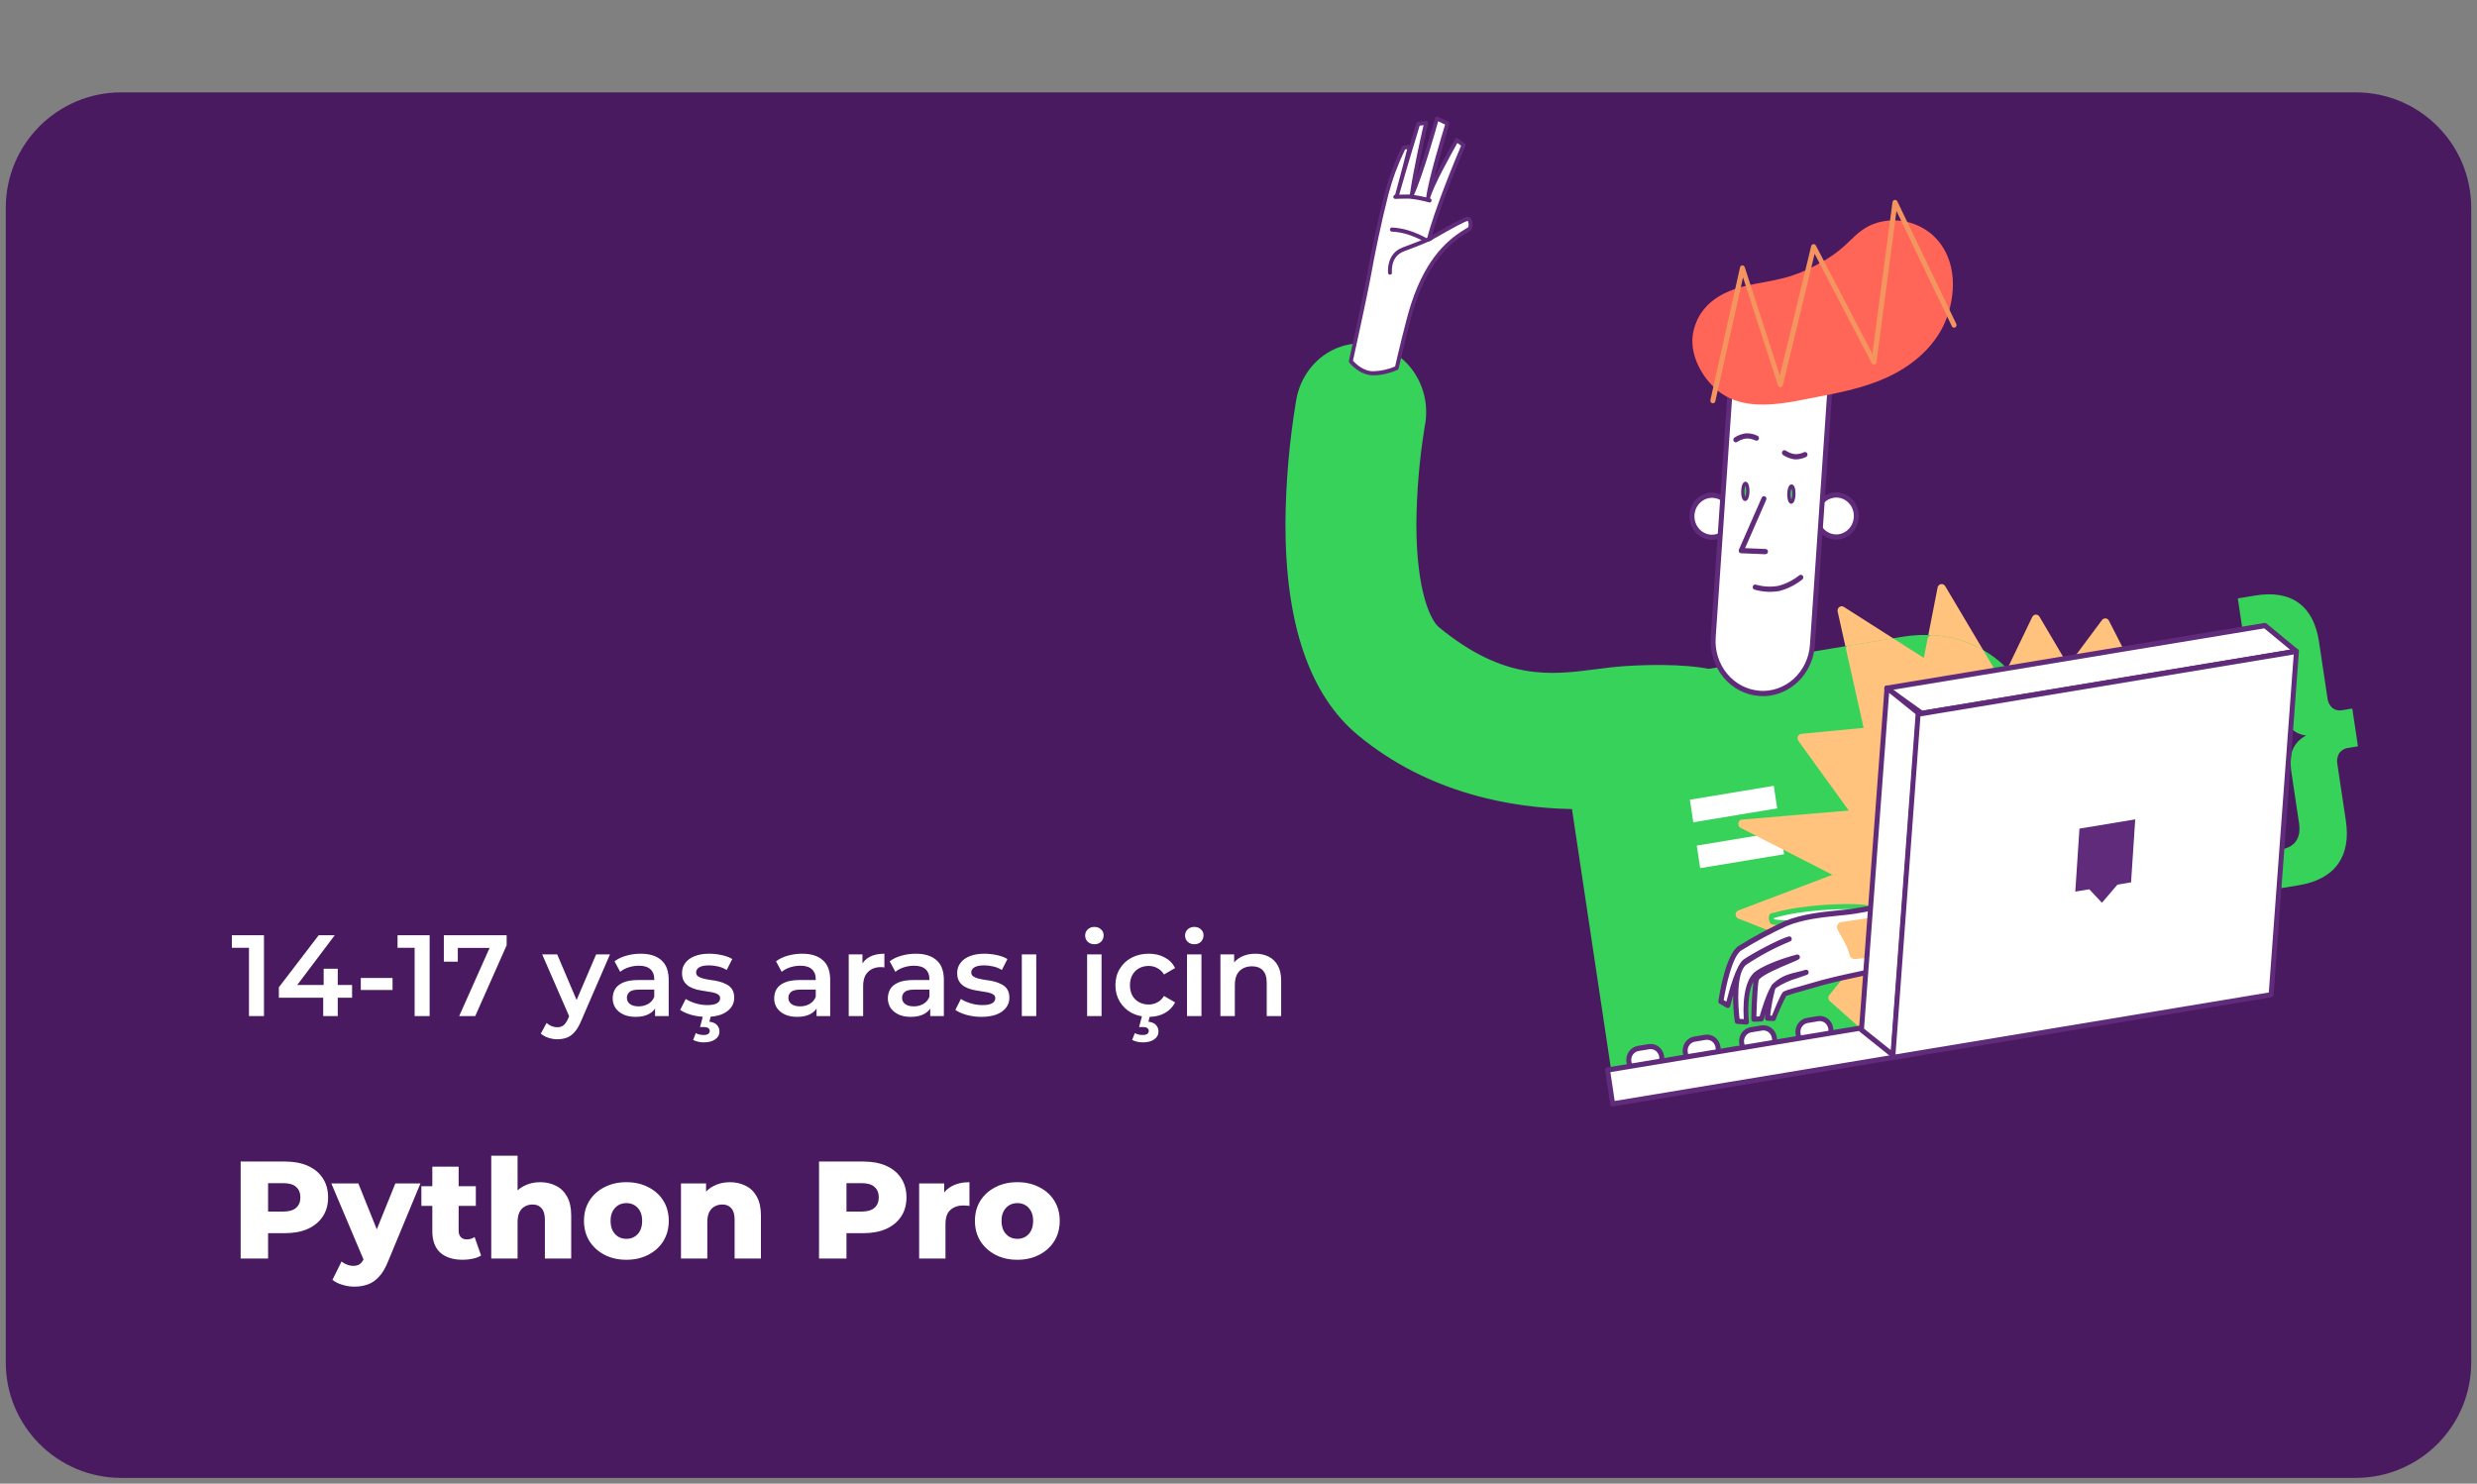 <?xml version="1.0" encoding="UTF-8"?> <svg xmlns="http://www.w3.org/2000/svg" width="429" height="257" viewBox="0 0 429 257" fill="none"><rect x="0" y="0" width="429" height="257" fill="#808080" stroke="none"/> <g clip-path="url(#clip0_5_514)"> <path d="M1 36C1 24.954 9.954 16 21 16H408C419.046 16 428 24.954 428 36V236C428 247.046 419.046 256 408 256H21C9.954 256 1 247.046 1 236V36Z" fill="#491A60"></path> <path d="M41.68 218V201.2H49.36C50.896 201.2 52.216 201.448 53.32 201.944C54.44 202.44 55.304 203.16 55.912 204.104C56.52 205.032 56.824 206.136 56.824 207.416C56.824 208.68 56.52 209.776 55.912 210.704C55.304 211.632 54.44 212.352 53.32 212.864C52.216 213.36 50.896 213.608 49.36 213.608H44.32L46.432 211.544V218H41.68ZM46.432 212.048L44.32 209.864H49.072C50.064 209.864 50.8 209.648 51.28 209.216C51.776 208.784 52.024 208.184 52.024 207.416C52.024 206.632 51.776 206.024 51.28 205.592C50.8 205.16 50.064 204.944 49.072 204.944H44.32L46.432 202.76V212.048ZM61.344 222.872C60.656 222.872 59.96 222.76 59.256 222.536C58.568 222.328 58.008 222.048 57.576 221.696L59.16 218.504C59.432 218.744 59.744 218.928 60.096 219.056C60.464 219.2 60.824 219.272 61.176 219.272C61.672 219.272 62.064 219.16 62.352 218.936C62.64 218.712 62.888 218.36 63.096 217.88L63.696 216.368L64.056 215.912L68.472 204.992H72.816L67.2 218.528C66.752 219.648 66.232 220.52 65.64 221.144C65.064 221.784 64.416 222.232 63.696 222.488C62.992 222.744 62.208 222.872 61.344 222.872ZM63.12 218.552L57.384 204.992H62.064L66.288 215.504L63.12 218.552ZM80.155 218.216C78.491 218.216 77.195 217.808 76.267 216.992C75.339 216.16 74.875 214.912 74.875 213.248V202.088H79.435V213.2C79.435 213.664 79.563 214.032 79.819 214.304C80.075 214.56 80.403 214.688 80.803 214.688C81.347 214.688 81.811 214.552 82.195 214.28L83.323 217.472C82.939 217.728 82.467 217.912 81.907 218.024C81.347 218.152 80.763 218.216 80.155 218.216ZM72.979 208.88V205.472H82.411V208.88H72.979ZM93.553 204.776C94.561 204.776 95.473 204.984 96.289 205.4C97.105 205.8 97.745 206.424 98.209 207.272C98.689 208.12 98.929 209.216 98.929 210.56V218H94.369V211.304C94.369 210.376 94.177 209.704 93.793 209.288C93.425 208.856 92.905 208.64 92.233 208.64C91.753 208.64 91.313 208.752 90.913 208.976C90.513 209.184 90.201 209.512 89.977 209.96C89.753 210.408 89.641 210.992 89.641 211.712V218H85.081V200.192H89.641V208.688L88.585 207.608C89.081 206.664 89.761 205.96 90.625 205.496C91.489 205.016 92.465 204.776 93.553 204.776ZM108.484 218.216C107.06 218.216 105.796 217.928 104.692 217.352C103.588 216.776 102.716 215.984 102.076 214.976C101.452 213.952 101.14 212.784 101.14 211.472C101.14 210.16 101.452 209 102.076 207.992C102.716 206.984 103.588 206.2 104.692 205.64C105.796 205.064 107.06 204.776 108.484 204.776C109.908 204.776 111.172 205.064 112.276 205.64C113.396 206.2 114.268 206.984 114.892 207.992C115.516 209 115.828 210.16 115.828 211.472C115.828 212.784 115.516 213.952 114.892 214.976C114.268 215.984 113.396 216.776 112.276 217.352C111.172 217.928 109.908 218.216 108.484 218.216ZM108.484 214.592C109.012 214.592 109.476 214.472 109.876 214.232C110.292 213.992 110.62 213.64 110.86 213.176C111.1 212.696 111.22 212.128 111.22 211.472C111.22 210.816 111.1 210.264 110.86 209.816C110.62 209.352 110.292 209 109.876 208.76C109.476 208.52 109.012 208.4 108.484 208.4C107.972 208.4 107.508 208.52 107.092 208.76C106.692 209 106.364 209.352 106.108 209.816C105.868 210.264 105.748 210.816 105.748 211.472C105.748 212.128 105.868 212.696 106.108 213.176C106.364 213.64 106.692 213.992 107.092 214.232C107.508 214.472 107.972 214.592 108.484 214.592ZM126.413 204.776C127.421 204.776 128.333 204.984 129.149 205.4C129.965 205.8 130.605 206.424 131.069 207.272C131.549 208.12 131.789 209.216 131.789 210.56V218H127.229V211.304C127.229 210.376 127.037 209.704 126.653 209.288C126.285 208.856 125.765 208.64 125.093 208.64C124.613 208.64 124.173 208.752 123.773 208.976C123.373 209.184 123.061 209.512 122.837 209.96C122.613 210.408 122.501 210.992 122.501 211.712V218H117.941V204.992H122.285V208.688L121.445 207.608C121.941 206.664 122.621 205.96 123.485 205.496C124.349 205.016 125.325 204.776 126.413 204.776ZM141.852 218V201.2H149.532C151.068 201.2 152.388 201.448 153.492 201.944C154.612 202.44 155.476 203.16 156.084 204.104C156.692 205.032 156.996 206.136 156.996 207.416C156.996 208.68 156.692 209.776 156.084 210.704C155.476 211.632 154.612 212.352 153.492 212.864C152.388 213.36 151.068 213.608 149.532 213.608H144.492L146.604 211.544V218H141.852ZM146.604 212.048L144.492 209.864H149.244C150.236 209.864 150.972 209.648 151.452 209.216C151.948 208.784 152.196 208.184 152.196 207.416C152.196 206.632 151.948 206.024 151.452 205.592C150.972 205.16 150.236 204.944 149.244 204.944H144.492L146.604 202.76V212.048ZM159.191 218V204.992H163.535V208.784L162.887 207.704C163.271 206.728 163.895 206 164.759 205.52C165.623 205.024 166.671 204.776 167.903 204.776V208.88C167.695 208.848 167.511 208.832 167.351 208.832C167.207 208.816 167.047 208.808 166.871 208.808C165.943 208.808 165.191 209.064 164.615 209.576C164.039 210.072 163.751 210.888 163.751 212.024V218H159.191ZM176.195 218.216C174.771 218.216 173.507 217.928 172.403 217.352C171.299 216.776 170.427 215.984 169.787 214.976C169.163 213.952 168.851 212.784 168.851 211.472C168.851 210.16 169.163 209 169.787 207.992C170.427 206.984 171.299 206.2 172.403 205.64C173.507 205.064 174.771 204.776 176.195 204.776C177.619 204.776 178.883 205.064 179.987 205.64C181.107 206.2 181.979 206.984 182.603 207.992C183.227 209 183.539 210.16 183.539 211.472C183.539 212.784 183.227 213.952 182.603 214.976C181.979 215.984 181.107 216.776 179.987 217.352C178.883 217.928 177.619 218.216 176.195 218.216ZM176.195 214.592C176.723 214.592 177.187 214.472 177.587 214.232C178.003 213.992 178.331 213.64 178.571 213.176C178.811 212.696 178.931 212.128 178.931 211.472C178.931 210.816 178.811 210.264 178.571 209.816C178.331 209.352 178.003 209 177.587 208.76C177.187 208.52 176.723 208.4 176.195 208.4C175.683 208.4 175.219 208.52 174.803 208.76C174.403 209 174.075 209.352 173.819 209.816C173.579 210.264 173.459 210.816 173.459 211.472C173.459 212.128 173.579 212.696 173.819 213.176C174.075 213.64 174.403 213.992 174.803 214.232C175.219 214.472 175.683 214.592 176.195 214.592Z" fill="white"></path> <path d="M43.12 176V163L44.26 164.18H40.16V162H45.72V176H43.12ZM48.297 172.82V171.02L55.197 162H57.977L51.177 171.02L49.877 170.62H60.977V172.82H48.297ZM55.977 176V172.82L56.057 170.62V167.8H58.497V176H55.977ZM62.487 171.48V169.4H67.987V171.48H62.487ZM71.811 176V163L72.951 164.18H68.851V162H74.411V176H71.811ZM79.529 176L85.309 163.04L85.989 164.2H78.049L79.289 162.94V166.58H76.869V162H87.749V163.74L82.309 176H79.529ZM96.524 180.02C96.004 180.02 95.484 179.933 94.964 179.76C94.444 179.587 94.011 179.347 93.664 179.04L94.664 177.2C94.917 177.427 95.204 177.607 95.524 177.74C95.844 177.873 96.171 177.94 96.504 177.94C96.957 177.94 97.324 177.827 97.604 177.6C97.884 177.373 98.144 176.993 98.384 176.46L99.004 175.06L99.204 174.76L103.244 165.32H105.644L100.644 176.86C100.311 177.66 99.937 178.293 99.524 178.76C99.124 179.227 98.671 179.553 98.164 179.74C97.671 179.927 97.124 180.02 96.524 180.02ZM98.724 176.38L93.904 165.32H96.504L100.424 174.54L98.724 176.38ZM113.454 176V173.84L113.314 173.38V169.6C113.314 168.867 113.094 168.3 112.654 167.9C112.214 167.487 111.548 167.28 110.654 167.28C110.054 167.28 109.461 167.373 108.874 167.56C108.301 167.747 107.814 168.007 107.414 168.34L106.434 166.52C107.008 166.08 107.688 165.753 108.474 165.54C109.274 165.313 110.101 165.2 110.954 165.2C112.501 165.2 113.694 165.573 114.534 166.32C115.388 167.053 115.814 168.193 115.814 169.74V176H113.454ZM110.094 176.14C109.294 176.14 108.594 176.007 107.994 175.74C107.394 175.46 106.928 175.08 106.594 174.6C106.274 174.107 106.114 173.553 106.114 172.94C106.114 172.34 106.254 171.8 106.534 171.32C106.828 170.84 107.301 170.46 107.954 170.18C108.608 169.9 109.474 169.76 110.554 169.76H113.654V171.42H110.734C109.881 171.42 109.308 171.56 109.014 171.84C108.721 172.107 108.574 172.44 108.574 172.84C108.574 173.293 108.754 173.653 109.114 173.92C109.474 174.187 109.974 174.32 110.614 174.32C111.228 174.32 111.774 174.18 112.254 173.9C112.748 173.62 113.101 173.207 113.314 172.66L113.734 174.16C113.494 174.787 113.061 175.273 112.434 175.62C111.821 175.967 111.041 176.14 110.094 176.14ZM122.323 176.14C121.429 176.14 120.569 176.027 119.743 175.8C118.929 175.56 118.283 175.273 117.803 174.94L118.763 173.04C119.243 173.347 119.816 173.6 120.483 173.8C121.149 174 121.816 174.1 122.483 174.1C123.269 174.1 123.836 173.993 124.183 173.78C124.543 173.567 124.723 173.28 124.723 172.92C124.723 172.627 124.603 172.407 124.363 172.26C124.123 172.1 123.809 171.98 123.423 171.9C123.036 171.82 122.603 171.747 122.123 171.68C121.656 171.613 121.183 171.527 120.703 171.42C120.236 171.3 119.809 171.133 119.423 170.92C119.036 170.693 118.723 170.393 118.483 170.02C118.243 169.647 118.123 169.153 118.123 168.54C118.123 167.86 118.316 167.273 118.703 166.78C119.089 166.273 119.629 165.887 120.323 165.62C121.029 165.34 121.863 165.2 122.823 165.2C123.543 165.2 124.269 165.28 125.003 165.44C125.736 165.6 126.343 165.827 126.823 166.12L125.863 168.02C125.356 167.713 124.843 167.507 124.323 167.4C123.816 167.28 123.309 167.22 122.803 167.22C122.043 167.22 121.476 167.333 121.103 167.56C120.743 167.787 120.563 168.073 120.563 168.42C120.563 168.74 120.683 168.98 120.923 169.14C121.163 169.3 121.476 169.427 121.863 169.52C122.249 169.613 122.676 169.693 123.143 169.76C123.623 169.813 124.096 169.9 124.563 170.02C125.029 170.14 125.456 170.307 125.843 170.52C126.243 170.72 126.563 171.007 126.803 171.38C127.043 171.753 127.163 172.24 127.163 172.84C127.163 173.507 126.963 174.087 126.563 174.58C126.176 175.073 125.623 175.46 124.903 175.74C124.183 176.007 123.323 176.14 122.323 176.14ZM121.883 180.56C121.523 180.56 121.189 180.52 120.883 180.44C120.576 180.373 120.296 180.273 120.043 180.14L120.503 178.96C120.716 179.067 120.929 179.147 121.143 179.2C121.369 179.253 121.609 179.28 121.863 179.28C122.249 179.28 122.523 179.213 122.683 179.08C122.843 178.947 122.923 178.773 122.923 178.56C122.923 178.36 122.836 178.2 122.663 178.08C122.503 177.96 122.236 177.9 121.863 177.9H121.243L121.783 175.86H123.143L122.863 176.98C123.449 177.047 123.883 177.233 124.163 177.54C124.456 177.86 124.603 178.233 124.603 178.66C124.603 179.247 124.356 179.707 123.863 180.04C123.369 180.387 122.709 180.56 121.883 180.56ZM141.423 176V173.84L141.283 173.38V169.6C141.283 168.867 141.063 168.3 140.623 167.9C140.183 167.487 139.516 167.28 138.623 167.28C138.023 167.28 137.43 167.373 136.843 167.56C136.27 167.747 135.783 168.007 135.383 168.34L134.403 166.52C134.976 166.08 135.656 165.753 136.443 165.54C137.243 165.313 138.07 165.2 138.923 165.2C140.47 165.2 141.663 165.573 142.503 166.32C143.356 167.053 143.783 168.193 143.783 169.74V176H141.423ZM138.063 176.14C137.263 176.14 136.563 176.007 135.963 175.74C135.363 175.46 134.896 175.08 134.563 174.6C134.243 174.107 134.083 173.553 134.083 172.94C134.083 172.34 134.223 171.8 134.503 171.32C134.796 170.84 135.27 170.46 135.923 170.18C136.576 169.9 137.443 169.76 138.523 169.76H141.623V171.42H138.703C137.85 171.42 137.276 171.56 136.983 171.84C136.69 172.107 136.543 172.44 136.543 172.84C136.543 173.293 136.723 173.653 137.083 173.92C137.443 174.187 137.943 174.32 138.583 174.32C139.196 174.32 139.743 174.18 140.223 173.9C140.716 173.62 141.07 173.207 141.283 172.66L141.703 174.16C141.463 174.787 141.03 175.273 140.403 175.62C139.79 175.967 139.01 176.14 138.063 176.14ZM146.992 176V165.32H149.372V168.26L149.092 167.4C149.412 166.68 149.912 166.133 150.592 165.76C151.285 165.387 152.145 165.2 153.172 165.2V167.58C153.065 167.553 152.965 167.54 152.872 167.54C152.778 167.527 152.685 167.52 152.592 167.52C151.645 167.52 150.892 167.8 150.332 168.36C149.772 168.907 149.492 169.727 149.492 170.82V176H146.992ZM161.111 176V173.84L160.971 173.38V169.6C160.971 168.867 160.751 168.3 160.311 167.9C159.871 167.487 159.204 167.28 158.311 167.28C157.711 167.28 157.117 167.373 156.531 167.56C155.957 167.747 155.471 168.007 155.071 168.34L154.091 166.52C154.664 166.08 155.344 165.753 156.131 165.54C156.931 165.313 157.757 165.2 158.611 165.2C160.157 165.2 161.351 165.573 162.191 166.32C163.044 167.053 163.471 168.193 163.471 169.74V176H161.111ZM157.751 176.14C156.951 176.14 156.251 176.007 155.651 175.74C155.051 175.46 154.584 175.08 154.251 174.6C153.931 174.107 153.771 173.553 153.771 172.94C153.771 172.34 153.911 171.8 154.191 171.32C154.484 170.84 154.957 170.46 155.611 170.18C156.264 169.9 157.131 169.76 158.211 169.76H161.311V171.42H158.391C157.537 171.42 156.964 171.56 156.671 171.84C156.377 172.107 156.231 172.44 156.231 172.84C156.231 173.293 156.411 173.653 156.771 173.92C157.131 174.187 157.631 174.32 158.271 174.32C158.884 174.32 159.431 174.18 159.911 173.9C160.404 173.62 160.757 173.207 160.971 172.66L161.391 174.16C161.151 174.787 160.717 175.273 160.091 175.62C159.477 175.967 158.697 176.14 157.751 176.14ZM169.979 176.14C169.086 176.14 168.226 176.027 167.399 175.8C166.586 175.56 165.939 175.273 165.459 174.94L166.419 173.04C166.899 173.347 167.472 173.6 168.139 173.8C168.806 174 169.472 174.1 170.139 174.1C170.926 174.1 171.492 173.993 171.839 173.78C172.199 173.567 172.379 173.28 172.379 172.92C172.379 172.627 172.259 172.407 172.019 172.26C171.779 172.1 171.466 171.98 171.079 171.9C170.692 171.82 170.259 171.747 169.779 171.68C169.312 171.613 168.839 171.527 168.359 171.42C167.892 171.3 167.466 171.133 167.079 170.92C166.692 170.693 166.379 170.393 166.139 170.02C165.899 169.647 165.779 169.153 165.779 168.54C165.779 167.86 165.972 167.273 166.359 166.78C166.746 166.273 167.286 165.887 167.979 165.62C168.686 165.34 169.519 165.2 170.479 165.2C171.199 165.2 171.926 165.28 172.659 165.44C173.392 165.6 173.999 165.827 174.479 166.12L173.519 168.02C173.012 167.713 172.499 167.507 171.979 167.4C171.472 167.28 170.966 167.22 170.459 167.22C169.699 167.22 169.132 167.333 168.759 167.56C168.399 167.787 168.219 168.073 168.219 168.42C168.219 168.74 168.339 168.98 168.579 169.14C168.819 169.3 169.132 169.427 169.519 169.52C169.906 169.613 170.332 169.693 170.799 169.76C171.279 169.813 171.752 169.9 172.219 170.02C172.686 170.14 173.112 170.307 173.499 170.52C173.899 170.72 174.219 171.007 174.459 171.38C174.699 171.753 174.819 172.24 174.819 172.84C174.819 173.507 174.619 174.087 174.219 174.58C173.832 175.073 173.279 175.46 172.559 175.74C171.839 176.007 170.979 176.14 169.979 176.14ZM176.972 176V165.32H179.472V176H176.972ZM188.281 176V165.32H190.781V176H188.281ZM189.541 163.56C189.074 163.56 188.687 163.413 188.381 163.12C188.087 162.827 187.941 162.473 187.941 162.06C187.941 161.633 188.087 161.28 188.381 161C188.687 160.707 189.074 160.56 189.541 160.56C190.007 160.56 190.387 160.7 190.681 160.98C190.987 161.247 191.141 161.587 191.141 162C191.141 162.44 190.994 162.813 190.701 163.12C190.407 163.413 190.021 163.56 189.541 163.56ZM198.962 176.14C197.842 176.14 196.842 175.907 195.962 175.44C195.095 174.96 194.415 174.307 193.922 173.48C193.429 172.653 193.182 171.713 193.182 170.66C193.182 169.593 193.429 168.653 193.922 167.84C194.415 167.013 195.095 166.367 195.962 165.9C196.842 165.433 197.842 165.2 198.962 165.2C200.002 165.2 200.915 165.413 201.702 165.84C202.502 166.253 203.109 166.867 203.522 167.68L201.602 168.8C201.282 168.293 200.889 167.92 200.422 167.68C199.969 167.44 199.475 167.32 198.942 167.32C198.329 167.32 197.775 167.453 197.282 167.72C196.789 167.987 196.402 168.373 196.122 168.88C195.842 169.373 195.702 169.967 195.702 170.66C195.702 171.353 195.842 171.953 196.122 172.46C196.402 172.953 196.789 173.333 197.282 173.6C197.775 173.867 198.329 174 198.942 174C199.475 174 199.969 173.88 200.422 173.64C200.889 173.4 201.282 173.027 201.602 172.52L203.522 173.64C203.109 174.44 202.502 175.06 201.702 175.5C200.915 175.927 200.002 176.14 198.962 176.14ZM197.922 180.56C197.562 180.56 197.229 180.52 196.922 180.44C196.615 180.373 196.335 180.273 196.082 180.14L196.542 178.96C196.755 179.067 196.969 179.147 197.182 179.2C197.409 179.253 197.649 179.28 197.902 179.28C198.289 179.28 198.562 179.213 198.722 179.08C198.882 178.947 198.962 178.773 198.962 178.56C198.962 178.36 198.875 178.2 198.702 178.08C198.542 177.96 198.275 177.9 197.902 177.9H197.282L197.822 175.86H199.182L198.902 176.98C199.489 177.047 199.922 177.233 200.202 177.54C200.495 177.86 200.642 178.233 200.642 178.66C200.642 179.247 200.395 179.707 199.902 180.04C199.409 180.387 198.749 180.56 197.922 180.56ZM205.585 176V165.32H208.085V176H205.585ZM206.845 163.56C206.379 163.56 205.992 163.413 205.685 163.12C205.392 162.827 205.245 162.473 205.245 162.06C205.245 161.633 205.392 161.28 205.685 161C205.992 160.707 206.379 160.56 206.845 160.56C207.312 160.56 207.692 160.7 207.985 160.98C208.292 161.247 208.445 161.587 208.445 162C208.445 162.44 208.299 162.813 208.005 163.12C207.712 163.413 207.325 163.56 206.845 163.56ZM217.427 165.2C218.28 165.2 219.04 165.367 219.707 165.7C220.387 166.033 220.92 166.547 221.307 167.24C221.693 167.92 221.887 168.8 221.887 169.88V176H219.387V170.2C219.387 169.253 219.16 168.547 218.707 168.08C218.267 167.613 217.647 167.38 216.847 167.38C216.26 167.38 215.74 167.5 215.287 167.74C214.833 167.98 214.48 168.34 214.227 168.82C213.987 169.287 213.867 169.88 213.867 170.6V176H211.367V165.32H213.747V168.2L213.327 167.32C213.7 166.64 214.24 166.12 214.947 165.76C215.667 165.387 216.493 165.2 217.427 165.2Z" fill="white"></path> <path d="M346.925 119.326C346.874 119.33 346.824 119.32 346.778 119.297C346.732 119.273 346.693 119.238 346.665 119.194C346.636 119.15 346.62 119.098 346.616 119.045C346.613 118.992 346.623 118.939 346.645 118.891L352.336 107.083C352.358 107.035 352.393 106.994 352.435 106.965C352.478 106.935 352.527 106.919 352.578 106.916C352.629 106.914 352.68 106.926 352.725 106.951C352.77 106.976 352.807 107.013 352.834 107.059L357.933 115.692C357.957 115.733 357.99 115.768 358.03 115.793C358.069 115.817 358.114 115.832 358.16 115.834C358.206 115.837 358.251 115.828 358.293 115.807C358.335 115.787 358.372 115.757 358.4 115.718L364.375 107.694C364.404 107.654 364.442 107.623 364.486 107.602C364.53 107.582 364.578 107.573 364.625 107.577C364.673 107.582 364.719 107.598 364.759 107.626C364.798 107.654 364.831 107.692 364.853 107.737L369.592 116.996C369.614 117.04 369.626 117.089 369.626 117.139C369.625 117.189 369.613 117.238 369.591 117.282C369.568 117.326 369.535 117.363 369.495 117.39C369.456 117.418 369.41 117.434 369.363 117.439L346.925 119.326Z" fill="#FFC37D"></path> <path d="M369.451 117.881L369.397 117.89L346.976 119.774C346.849 119.784 346.722 119.758 346.608 119.699C346.494 119.641 346.397 119.552 346.327 119.441C346.256 119.331 346.215 119.202 346.207 119.069C346.199 118.936 346.224 118.804 346.281 118.684L351.972 106.877C352.03 106.758 352.116 106.658 352.223 106.586C352.329 106.514 352.452 106.472 352.578 106.466C352.704 106.459 352.828 106.488 352.94 106.548C353.051 106.609 353.145 106.699 353.213 106.81L358.203 115.259L364.054 107.404C364.127 107.305 364.222 107.228 364.331 107.177C364.44 107.127 364.559 107.106 364.678 107.116C364.796 107.127 364.91 107.168 365.01 107.236C365.109 107.304 365.191 107.398 365.248 107.507L369.983 116.772C370.038 116.877 370.068 116.995 370.071 117.115C370.073 117.235 370.048 117.354 369.997 117.462C369.947 117.57 369.872 117.663 369.78 117.734C369.687 117.805 369.58 117.851 369.467 117.869L369.451 117.881ZM347.146 118.851L369.11 117.007L364.577 108.149L358.737 115.993C358.667 116.088 358.575 116.164 358.471 116.215C358.367 116.265 358.252 116.288 358.138 116.282C358.022 116.274 357.91 116.238 357.811 116.177C357.712 116.115 357.628 116.029 357.566 115.927L352.604 107.523L347.146 118.851Z" fill="#FFC37D"></path> <path d="M336.524 101.762C336.495 101.711 336.451 101.67 336.399 101.644C336.347 101.619 336.29 101.61 336.233 101.62C336.176 101.629 336.124 101.656 336.082 101.697C336.04 101.738 336.011 101.791 335.998 101.85L333.573 114.247C333.563 114.294 333.543 114.338 333.514 114.375C333.486 114.412 333.449 114.442 333.407 114.461C333.365 114.48 333.319 114.489 333.273 114.486C333.228 114.483 333.183 114.468 333.144 114.444L319.113 105.509C319.064 105.48 319.009 105.465 318.953 105.468C318.897 105.471 318.843 105.491 318.797 105.526C318.752 105.561 318.717 105.609 318.698 105.664C318.678 105.719 318.674 105.779 318.686 105.837L323.203 126.149C323.213 126.191 323.214 126.235 323.206 126.277C323.198 126.319 323.181 126.359 323.157 126.394C323.133 126.428 323.102 126.457 323.066 126.478C323.03 126.499 322.991 126.512 322.95 126.515L312.005 127.557C311.953 127.561 311.904 127.579 311.861 127.611C311.819 127.642 311.786 127.685 311.765 127.735C311.744 127.784 311.737 127.839 311.743 127.893C311.75 127.947 311.771 127.998 311.803 128.04L320.697 140.346C320.728 140.388 320.748 140.439 320.754 140.492C320.76 140.546 320.752 140.6 320.732 140.649C320.711 140.698 320.678 140.741 320.637 140.773C320.595 140.804 320.547 140.824 320.496 140.829L301.758 142.421C301.696 142.427 301.638 142.455 301.592 142.499C301.546 142.543 301.514 142.601 301.503 142.666C301.491 142.73 301.5 142.797 301.527 142.855C301.555 142.914 301.6 142.962 301.655 142.991L317.864 151.277C317.914 151.303 317.956 151.344 317.984 151.395C318.013 151.446 318.026 151.504 318.023 151.563C318.02 151.622 318.001 151.679 317.967 151.726C317.934 151.773 317.888 151.81 317.836 151.83L301.213 158.123C301.159 158.144 301.112 158.182 301.079 158.232C301.046 158.282 301.028 158.341 301.027 158.402C301.027 158.463 301.044 158.523 301.076 158.573C301.108 158.624 301.154 158.663 301.208 158.686L321.421 166.73C321.463 166.747 321.501 166.775 321.531 166.811C321.561 166.847 321.583 166.89 321.594 166.937C321.605 166.983 321.606 167.032 321.596 167.079C321.585 167.125 321.565 167.169 321.535 167.205L317.158 172.645C317.11 172.706 317.087 172.784 317.093 172.863C317.099 172.942 317.134 173.015 317.192 173.067L324.164 179.273C324.2 179.303 324.242 179.324 324.287 179.334C324.332 179.344 324.379 179.342 324.423 179.33C324.468 179.317 324.509 179.294 324.543 179.261C324.577 179.229 324.603 179.188 324.62 179.143L345.839 117.672C345.852 117.629 345.855 117.583 345.848 117.538C345.841 117.493 345.825 117.451 345.8 117.413L336.524 101.762Z" fill="#FFC37D"></path> <path d="M324.472 179.784C324.371 179.801 324.267 179.795 324.168 179.767C324.069 179.738 323.977 179.687 323.899 179.618L316.922 173.413C316.851 173.349 316.791 173.272 316.748 173.184C316.705 173.096 316.679 173.001 316.672 172.902C316.664 172.804 316.675 172.705 316.704 172.611C316.733 172.518 316.78 172.431 316.841 172.356L321.088 167.077L301.066 159.11C300.929 159.056 300.811 158.959 300.728 158.832C300.646 158.705 300.602 158.555 300.603 158.401C300.604 158.247 300.65 158.098 300.735 157.972C300.82 157.847 300.939 157.752 301.077 157.7L317.372 151.534L301.465 143.379C301.325 143.306 301.21 143.188 301.14 143.041C301.07 142.894 301.048 142.728 301.076 142.566C301.105 142.405 301.184 142.257 301.3 142.147C301.416 142.037 301.563 141.97 301.719 141.956L320.201 140.406L311.464 128.317C311.386 128.211 311.337 128.085 311.322 127.952C311.306 127.82 311.325 127.685 311.376 127.562C311.428 127.44 311.509 127.334 311.613 127.256C311.716 127.178 311.838 127.131 311.965 127.119L322.764 126.074L318.269 105.938C318.237 105.793 318.246 105.643 318.296 105.504C318.345 105.365 318.433 105.245 318.547 105.159C318.661 105.072 318.797 105.023 318.938 105.017C319.079 105.011 319.218 105.049 319.338 105.126L333.196 113.963L335.579 101.771C335.608 101.624 335.679 101.49 335.781 101.385C335.884 101.281 336.014 101.211 336.155 101.185C336.294 101.159 336.437 101.176 336.567 101.235C336.697 101.293 336.808 101.39 336.886 101.514L346.183 117.166C346.242 117.262 346.278 117.371 346.29 117.484C346.302 117.598 346.288 117.713 346.251 117.82L325.029 179.3C324.991 179.414 324.926 179.516 324.841 179.598C324.756 179.679 324.654 179.738 324.542 179.768L324.472 179.784ZM317.589 172.83L324.295 178.801L345.422 117.602L336.339 102.324L333.983 114.354C333.96 114.472 333.911 114.582 333.839 114.676C333.767 114.769 333.674 114.843 333.57 114.891C333.465 114.94 333.35 114.961 333.236 114.953C333.122 114.945 333.011 114.909 332.913 114.847L319.173 106.08L323.627 126.03C323.65 126.134 323.652 126.242 323.632 126.348C323.612 126.453 323.571 126.552 323.511 126.639C323.451 126.726 323.375 126.799 323.286 126.852C323.198 126.905 323.099 126.938 322.998 126.948L312.292 127.982L321.029 140.07C321.108 140.177 321.157 140.304 321.172 140.438C321.187 140.572 321.166 140.707 321.113 140.83C321.061 140.953 320.978 141.059 320.874 141.137C320.77 141.215 320.647 141.263 320.52 141.275L302.303 142.826L318.043 150.87C318.17 150.934 318.276 151.036 318.348 151.163C318.42 151.291 318.454 151.438 318.446 151.585C318.437 151.733 318.388 151.874 318.304 151.993C318.219 152.111 318.104 152.202 317.972 152.253L301.723 158.403L321.571 166.305C321.681 166.346 321.78 166.415 321.858 166.505C321.937 166.596 321.993 166.705 322.022 166.824C322.052 166.939 322.054 167.061 322.029 167.178C322.004 167.295 321.953 167.404 321.879 167.495L317.589 172.83Z" fill="#FFC37D"></path> <path d="M395.086 121.976L393.799 113.4C393.606 112.11 393.14 111.18 392.411 110.603C391.682 110.027 390.699 109.844 389.474 110.047L388.554 110.2L387.572 103.656L390.536 103.164C393.703 102.639 396.228 103.063 398.111 104.436C399.994 105.809 401.169 108.05 401.636 111.16L403.092 120.864C403.149 121.553 403.46 122.192 403.959 122.645C404.213 122.832 404.502 122.96 404.807 123.023C405.111 123.085 405.425 123.08 405.728 123.009L407.4 122.731L408.382 129.275L406.709 129.552C406.4 129.581 406.1 129.679 405.828 129.838C405.557 129.997 405.32 130.214 405.134 130.475C404.789 131.064 404.68 131.772 404.829 132.446L406.285 142.149C406.752 145.259 406.291 147.774 404.902 149.692C403.512 151.611 401.234 152.831 398.067 153.354L395.103 153.845L394.121 147.302L395.041 147.149C396.266 146.946 397.139 146.455 397.673 145.669C398.206 144.883 398.368 143.849 398.175 142.563L396.888 133.983C396.614 132.162 396.682 130.756 397.113 129.772C397.592 128.72 398.413 127.882 399.428 127.409C398.323 127.29 397.295 126.758 396.533 125.91C395.831 125.113 395.359 123.797 395.086 121.976Z" fill="#37D259"></path> <path d="M269.762 120.655L280.01 188.97L336.085 179.669L329.091 133.052C329.085 133.021 329.08 132.991 329.078 132.96C329.049 132.366 329.211 129.052 332.12 128.569C335.03 128.087 336.155 131.192 336.301 131.762C336.307 131.792 336.312 131.823 336.314 131.854L339.462 152.832L356.329 146.927L353.612 128.818C352.996 125.252 351.632 121.874 349.618 118.93C345.077 112.362 337.721 109.387 329.444 110.76L269.762 120.66L269.762 120.655Z" fill="#37D259"></path> <path d="M336.152 180.117L280.077 189.419C279.966 189.437 279.853 189.409 279.762 189.339C279.672 189.27 279.611 189.166 279.593 189.049L269.343 120.726C269.333 120.662 269.336 120.597 269.352 120.535C269.368 120.473 269.397 120.415 269.436 120.366C269.476 120.316 269.525 120.277 269.581 120.249C269.636 120.222 269.697 120.207 269.758 120.207L329.398 110.314C337.842 108.913 345.345 111.955 349.985 118.664C352.041 121.664 353.436 125.107 354.067 128.743L356.784 146.852C356.801 146.958 356.781 147.066 356.728 147.158C356.675 147.249 356.592 147.318 356.495 147.35L339.628 153.255C339.568 153.277 339.505 153.285 339.443 153.278C339.381 153.271 339.321 153.25 339.267 153.216C339.214 153.182 339.168 153.135 339.134 153.081C339.1 153.026 339.077 152.963 339.068 152.898L335.915 131.876C335.909 131.841 334.988 128.553 332.216 129.013C329.445 129.473 329.535 132.898 329.536 132.934L336.536 179.595C336.547 179.656 336.545 179.719 336.531 179.779C336.517 179.84 336.491 179.897 336.455 179.946C336.418 179.995 336.373 180.036 336.321 180.065C336.268 180.095 336.211 180.113 336.152 180.117V180.117ZM280.372 188.471L335.598 179.31L328.645 132.961C328.635 132.905 328.637 132.848 328.649 132.793C328.644 131.503 329.228 128.596 332.058 128.127C334.888 127.657 336.282 130.214 336.666 131.459C336.693 131.509 336.711 131.564 336.72 131.621L339.814 152.244L355.838 146.627L353.177 128.891C352.575 125.394 351.236 122.082 349.259 119.198C344.817 112.775 337.619 109.886 329.506 111.232L270.259 121.059L280.372 188.471Z" fill="#37D259"></path> <path d="M292.678 138.526L307.208 136.116L307.794 140.026L293.265 142.436L292.678 138.526ZM293.87 146.473L308.4 144.063L308.986 147.972L294.457 150.382L293.87 146.473Z" fill="white"></path> <path d="M345.848 117.677C345.861 117.633 345.864 117.587 345.857 117.543C345.85 117.498 345.834 117.455 345.81 117.418L343.196 113.017C343.17 112.972 343.134 112.936 343.09 112.913C340.454 111.447 337.541 110.611 334.561 110.464C334.493 110.46 334.427 110.482 334.373 110.526C334.32 110.569 334.284 110.631 334.271 110.701L333.575 114.262C333.566 114.309 333.546 114.353 333.517 114.39C333.488 114.427 333.451 114.457 333.409 114.476C333.367 114.495 333.321 114.504 333.276 114.501C333.23 114.498 333.186 114.483 333.146 114.459L327.864 111.089C327.805 111.053 327.737 111.039 327.669 111.05L320.128 112.301L323.204 126.151C323.214 126.193 323.214 126.236 323.206 126.279C323.198 126.321 323.182 126.361 323.158 126.396C323.134 126.431 323.103 126.461 323.067 126.482C323.032 126.504 322.992 126.517 322.951 126.521L312.006 127.558C311.955 127.564 311.906 127.583 311.865 127.615C311.823 127.646 311.791 127.689 311.77 127.738C311.75 127.787 311.742 127.841 311.748 127.895C311.754 127.948 311.773 127.999 311.804 128.042L320.698 140.347C320.731 140.389 320.752 140.441 320.758 140.495C320.765 140.549 320.757 140.605 320.736 140.655C320.715 140.705 320.681 140.748 320.638 140.779C320.595 140.81 320.544 140.828 320.492 140.831L301.756 142.427C301.694 142.434 301.636 142.461 301.589 142.505C301.543 142.549 301.512 142.608 301.501 142.672C301.489 142.736 301.498 142.803 301.525 142.862C301.553 142.92 301.598 142.968 301.653 142.998L317.861 151.278C317.911 151.305 317.953 151.346 317.981 151.397C318.009 151.448 318.023 151.506 318.02 151.565C318.017 151.624 317.997 151.68 317.964 151.728C317.931 151.775 317.885 151.811 317.833 151.832L301.21 158.12C301.156 158.141 301.109 158.179 301.076 158.229C301.042 158.279 301.024 158.338 301.024 158.399C301.023 158.46 301.04 158.52 301.072 158.57C301.104 158.621 301.151 158.66 301.204 158.683L321.417 166.731C321.46 166.748 321.498 166.776 321.528 166.811C321.558 166.847 321.579 166.89 321.591 166.936C321.602 166.982 321.602 167.03 321.592 167.077C321.581 167.123 321.56 167.166 321.531 167.202L317.15 172.642C317.124 172.674 317.104 172.71 317.091 172.75C317.079 172.789 317.074 172.831 317.077 172.873C317.081 172.914 317.092 172.954 317.111 172.991C317.13 173.028 317.156 173.06 317.187 173.086L324.162 179.287C324.198 179.318 324.239 179.341 324.285 179.352C324.33 179.362 324.377 179.362 324.422 179.349C324.467 179.337 324.508 179.314 324.542 179.281C324.577 179.248 324.603 179.207 324.619 179.162L332.524 156.262C332.54 156.214 332.544 156.162 332.536 156.112L329.077 133.052C329.07 133.021 329.065 132.991 329.063 132.96C329.034 132.366 329.197 129.056 332.106 128.573C335.016 128.091 336.141 131.192 336.286 131.761C336.293 131.792 336.298 131.822 336.3 131.853L337.531 140.06C337.54 140.126 337.57 140.187 337.615 140.233C337.661 140.279 337.721 140.308 337.784 140.315C337.847 140.321 337.911 140.306 337.964 140.27C338.018 140.234 338.059 140.18 338.08 140.117L345.848 117.677Z" fill="#FFC37D"></path> <path d="M324.468 179.785C324.366 179.802 324.263 179.796 324.164 179.767C324.065 179.739 323.973 179.688 323.894 179.619L316.914 173.414C316.842 173.351 316.783 173.273 316.741 173.185C316.698 173.097 316.673 173.001 316.666 172.902C316.657 172.804 316.668 172.706 316.696 172.612C316.725 172.519 316.771 172.432 316.832 172.357L321.083 167.078L301.062 159.106C300.924 159.053 300.806 158.957 300.722 158.83C300.639 158.704 300.595 158.553 300.596 158.4C300.598 158.246 300.644 158.096 300.73 157.971C300.815 157.846 300.935 157.752 301.074 157.701L317.367 151.531L301.465 143.406C301.32 143.334 301.202 143.212 301.131 143.061C301.06 142.909 301.04 142.737 301.074 142.572C301.101 142.41 301.179 142.262 301.296 142.152C301.412 142.042 301.56 141.977 301.716 141.966L320.201 140.406L311.46 128.323C311.383 128.217 311.334 128.09 311.319 127.957C311.303 127.823 311.323 127.688 311.374 127.565C311.426 127.442 311.508 127.336 311.612 127.258C311.716 127.179 311.838 127.132 311.965 127.12L322.764 126.079L319.71 112.405C319.696 112.345 319.694 112.282 319.705 112.22C319.716 112.159 319.739 112.1 319.772 112.049C319.805 111.998 319.848 111.954 319.897 111.921C319.947 111.888 320.003 111.866 320.061 111.857L327.606 110.605C327.773 110.577 327.944 110.613 328.088 110.705L333.199 113.959L333.854 110.613C333.889 110.438 333.981 110.281 334.116 110.172C334.25 110.062 334.417 110.006 334.587 110.014C337.633 110.159 340.61 111.013 343.303 112.513C343.414 112.574 343.506 112.666 343.57 112.779L346.184 117.175C346.242 117.272 346.279 117.381 346.291 117.494C346.303 117.608 346.289 117.723 346.252 117.83L338.498 140.254C338.444 140.411 338.342 140.544 338.207 140.633C338.073 140.722 337.915 140.762 337.756 140.746C337.598 140.73 337.45 140.659 337.335 140.545C337.219 140.43 337.143 140.279 337.119 140.114L335.881 131.864C335.876 131.829 334.954 128.541 332.183 129.001C329.511 129.444 329.497 132.631 329.499 132.905L329.506 132.949L332.966 156.013C332.984 156.14 332.971 156.269 332.928 156.389L325.023 179.288C324.984 179.401 324.919 179.503 324.834 179.584C324.749 179.666 324.647 179.724 324.536 179.755L324.468 179.785ZM317.581 172.832L324.29 178.798L332.115 156.137L328.662 133.12C328.655 133.072 328.648 133.028 328.64 132.975C328.583 131.797 329.079 128.616 332.047 128.124C334.86 127.657 336.267 130.208 336.651 131.453C336.684 131.504 336.706 131.562 336.715 131.622L336.729 131.715C336.733 131.733 336.736 131.752 336.737 131.772L337.883 139.412L345.419 117.59L342.863 113.287C340.328 111.881 337.531 111.074 334.668 110.923L333.999 114.348C333.976 114.467 333.927 114.578 333.854 114.672C333.782 114.766 333.689 114.84 333.584 114.889C333.479 114.937 333.364 114.958 333.249 114.95C333.134 114.942 333.023 114.904 332.925 114.841L327.711 111.501L320.65 112.672L323.637 126.043C323.661 126.147 323.663 126.256 323.643 126.361C323.622 126.466 323.58 126.565 323.518 126.651C323.459 126.739 323.382 126.812 323.294 126.866C323.205 126.92 323.106 126.952 323.004 126.962L312.301 127.99L321.039 140.083C321.118 140.189 321.167 140.316 321.182 140.45C321.197 140.584 321.177 140.72 321.123 140.843C321.07 140.964 320.987 141.069 320.883 141.147C320.778 141.224 320.657 141.271 320.529 141.283L302.309 142.834L318.049 150.878C318.175 150.942 318.281 151.043 318.352 151.17C318.423 151.297 318.456 151.443 318.447 151.59C318.44 151.738 318.392 151.88 318.308 151.998C318.225 152.117 318.109 152.207 317.977 152.257L301.728 158.411L321.577 166.313C321.683 166.356 321.779 166.424 321.855 166.513C321.931 166.602 321.985 166.709 322.014 166.825C322.043 166.941 322.045 167.062 322.02 167.179C321.995 167.296 321.943 167.405 321.87 167.497L317.581 172.832Z" fill="#FFC37D"></path> <path d="M318.577 92.978C319.255 92.865 319.886 92.544 320.39 92.055C320.894 91.566 321.249 90.931 321.41 90.231C321.571 89.53 321.53 88.796 321.293 88.12C321.056 87.444 320.634 86.857 320.079 86.433C319.524 86.009 318.862 85.768 318.176 85.739C317.49 85.711 316.812 85.896 316.226 86.272C315.641 86.649 315.175 87.199 314.887 87.853C314.599 88.507 314.502 89.236 314.609 89.948C314.752 90.902 315.251 91.757 315.995 92.326C316.739 92.894 317.668 93.128 318.577 92.978Z" fill="white"></path> <path d="M318.643 93.421C317.881 93.548 317.099 93.435 316.398 93.096C315.697 92.757 315.108 92.207 314.705 91.516C314.301 90.825 314.103 90.024 314.133 89.214C314.164 88.404 314.423 87.622 314.877 86.967C315.332 86.311 315.961 85.812 316.686 85.532C317.41 85.252 318.198 85.204 318.948 85.393C319.699 85.583 320.378 86.003 320.901 86.599C321.424 87.194 321.767 87.94 321.887 88.74C322.045 89.812 321.793 90.906 321.185 91.783C320.577 92.66 319.663 93.249 318.643 93.421V93.421ZM317.563 86.224C316.969 86.322 316.415 86.603 315.972 87.031C315.529 87.459 315.217 88.016 315.075 88.63C314.934 89.244 314.969 89.888 315.176 90.482C315.384 91.075 315.754 91.59 316.24 91.962C316.727 92.334 317.307 92.546 317.909 92.571C318.51 92.597 319.105 92.434 319.619 92.104C320.133 91.775 320.542 91.292 320.794 90.719C321.047 90.145 321.132 89.505 321.038 88.881C320.912 88.046 320.475 87.297 319.824 86.799C319.173 86.301 318.36 86.094 317.563 86.224V86.224Z" fill="#602B7A"></path> <path d="M297.043 93.022C297.721 92.91 298.352 92.589 298.856 92.1C299.361 91.611 299.716 90.976 299.876 90.276C300.037 89.575 299.996 88.84 299.76 88.164C299.523 87.488 299.1 86.901 298.545 86.478C297.99 86.054 297.328 85.812 296.642 85.784C295.956 85.755 295.278 85.941 294.692 86.317C294.107 86.693 293.641 87.243 293.353 87.898C293.065 88.552 292.968 89.281 293.075 89.993C293.218 90.947 293.717 91.802 294.461 92.37C295.205 92.939 296.134 93.173 297.043 93.022Z" fill="white"></path> <path d="M297.111 93.47C296.348 93.597 295.567 93.484 294.866 93.146C294.165 92.807 293.576 92.257 293.173 91.567C292.77 90.876 292.571 90.075 292.601 89.265C292.632 88.456 292.89 87.674 293.344 87.018C293.798 86.362 294.427 85.863 295.151 85.582C295.875 85.302 296.662 85.253 297.413 85.442C298.163 85.631 298.843 86.05 299.367 86.645C299.89 87.24 300.234 87.985 300.354 88.786C300.513 89.858 300.262 90.953 299.654 91.831C299.046 92.709 298.132 93.298 297.111 93.47V93.47ZM296.031 86.274C295.437 86.372 294.883 86.654 294.441 87.083C293.998 87.512 293.687 88.069 293.546 88.683C293.406 89.297 293.441 89.942 293.65 90.535C293.858 91.127 294.229 91.642 294.716 92.013C295.203 92.385 295.784 92.596 296.385 92.62C296.986 92.645 297.581 92.481 298.095 92.151C298.608 91.82 299.016 91.338 299.268 90.763C299.52 90.189 299.604 89.55 299.509 88.926C299.382 88.09 298.944 87.342 298.292 86.845C297.64 86.348 296.827 86.143 296.031 86.274V86.274Z" fill="#602B7A"></path> <path d="M304.693 120.111C303.564 120.027 302.463 119.71 301.452 119.179C300.441 118.648 299.539 117.912 298.799 117.015C298.059 116.118 297.494 115.076 297.138 113.95C296.781 112.823 296.64 111.634 296.721 110.45L299.684 67.108C299.765 65.923 300.067 64.767 300.574 63.705C301.08 62.643 301.781 61.696 302.636 60.918C303.491 60.14 304.483 59.547 305.557 59.171C306.63 58.796 307.763 58.646 308.891 58.73C310.019 58.815 311.121 59.131 312.132 59.662C313.144 60.193 314.045 60.928 314.786 61.826C315.526 62.723 316.091 63.764 316.448 64.891C316.806 66.017 316.948 67.207 316.867 68.391L313.9 111.734C313.819 112.918 313.517 114.074 313.01 115.136C312.504 116.198 311.803 117.145 310.948 117.923C310.093 118.701 309.101 119.295 308.027 119.67C306.954 120.046 305.821 120.195 304.693 120.111Z" fill="white"></path> <path d="M306.719 120.467C306.039 120.58 305.349 120.61 304.662 120.556V120.556C303.478 120.469 302.321 120.137 301.259 119.58C300.197 119.023 299.25 118.252 298.472 117.31C297.694 116.369 297.101 115.275 296.725 114.093C296.35 112.91 296.201 111.661 296.285 110.418L299.248 67.076C299.42 64.565 300.534 62.228 302.347 60.579C304.16 58.93 306.522 58.104 308.913 58.283C311.305 58.462 313.531 59.631 315.101 61.533C316.671 63.435 317.456 65.914 317.285 68.425L314.322 111.767C314.173 113.904 313.341 115.925 311.961 117.505C310.581 119.084 308.734 120.128 306.719 120.467V120.467ZM304.725 119.66C306.889 119.818 309.025 119.07 310.665 117.578C312.305 116.086 313.314 113.972 313.472 111.701L316.436 68.341C316.591 66.068 315.88 63.824 314.459 62.103C313.038 60.382 311.024 59.324 308.859 59.163C306.694 59.001 304.556 59.749 302.916 61.241C301.276 62.734 300.267 64.849 300.112 67.122L297.145 110.464C296.99 112.737 297.702 114.98 299.123 116.701C300.544 118.422 302.558 119.48 304.722 119.642L304.725 119.66Z" fill="#602B7A"></path> <path d="M307.849 102.424C306.514 102.608 305.157 102.508 303.86 102.128C303.806 102.112 303.755 102.084 303.711 102.047C303.668 102.01 303.631 101.964 303.605 101.911C303.578 101.859 303.562 101.802 303.557 101.743C303.551 101.684 303.557 101.625 303.574 101.569C303.59 101.512 303.616 101.459 303.652 101.413C303.687 101.367 303.731 101.329 303.781 101.301C303.831 101.273 303.885 101.256 303.941 101.25C303.997 101.245 304.054 101.251 304.108 101.269C305.373 101.637 306.7 101.71 307.995 101.483C309.308 101.135 310.542 100.514 311.623 99.658C311.668 99.622 311.718 99.594 311.773 99.578C311.827 99.562 311.884 99.557 311.94 99.564C311.996 99.57 312.05 99.589 312.1 99.617C312.149 99.646 312.192 99.685 312.227 99.731C312.263 99.778 312.289 99.831 312.304 99.888C312.32 99.945 312.324 100.005 312.318 100.063C312.311 100.122 312.294 100.179 312.266 100.231C312.239 100.283 312.202 100.329 312.158 100.365C310.975 101.313 309.62 101.997 308.176 102.374L307.849 102.424Z" fill="#602B7A"></path> <path d="M304.268 76.332C304.181 76.347 304.093 76.334 304.014 76.293C303.522 76.056 302.984 75.94 302.442 75.956C301.881 76.033 301.341 76.236 300.861 76.551C300.814 76.583 300.761 76.606 300.706 76.617C300.65 76.627 300.594 76.627 300.538 76.615C300.483 76.603 300.431 76.579 300.385 76.546C300.338 76.512 300.298 76.47 300.267 76.42C300.237 76.371 300.216 76.315 300.205 76.257C300.195 76.199 300.195 76.139 300.207 76.082C300.219 76.024 300.241 75.969 300.273 75.92C300.305 75.871 300.345 75.829 300.392 75.797C300.994 75.401 301.672 75.149 302.376 75.059C303.07 75.031 303.76 75.177 304.389 75.485C304.474 75.524 304.544 75.592 304.589 75.677C304.634 75.762 304.651 75.861 304.637 75.957C304.623 76.053 304.579 76.142 304.513 76.21C304.446 76.278 304.36 76.321 304.268 76.332V76.332Z" fill="#602B7A"></path> <path d="M311.617 79.525C311.343 79.572 311.064 79.585 310.787 79.564C310.084 79.469 309.409 79.213 308.811 78.812C308.764 78.78 308.724 78.737 308.692 78.688C308.661 78.639 308.638 78.584 308.627 78.526C308.616 78.468 308.616 78.408 308.626 78.35C308.637 78.292 308.659 78.237 308.69 78.187C308.721 78.138 308.761 78.095 308.808 78.062C308.854 78.029 308.907 78.006 308.962 77.994C309.018 77.982 309.075 77.981 309.13 77.993C309.185 78.004 309.238 78.026 309.285 78.059C309.762 78.377 310.299 78.584 310.858 78.666C311.402 78.686 311.942 78.574 312.437 78.337C312.487 78.311 312.542 78.295 312.599 78.291C312.655 78.288 312.712 78.296 312.765 78.316C312.818 78.335 312.867 78.366 312.909 78.406C312.951 78.446 312.984 78.494 313.008 78.548C313.033 78.601 313.048 78.659 313.051 78.718C313.055 78.777 313.047 78.836 313.028 78.892C313.009 78.948 312.98 78.999 312.942 79.043C312.904 79.087 312.858 79.123 312.807 79.148C312.429 79.331 312.028 79.458 311.617 79.525Z" fill="#602B7A"></path> <path d="M325.225 39.033C321.423 40.216 320.882 42.779 316.365 45.449C311.641 48.224 309.32 48.69 304.182 49.619C299.348 50.492 294.953 52.404 293.743 57.358C292.86 60.985 294.976 65.036 297.785 67.34C301.839 70.661 307.61 69.699 312.67 68.729C317.416 67.816 322.24 67.02 326.673 64.99C331.107 62.96 335.154 59.496 336.846 54.759C338.539 50.022 338.321 44.316 334.125 40.821C332.875 39.82 331.421 39.137 329.876 38.827C328.332 38.516 326.74 38.587 325.225 39.033V39.033Z" fill="#FF6658"></path> <path d="M310.233 69.616C306.053 70.31 301.118 70.625 297.519 67.678C294.813 65.46 292.347 61.242 293.326 57.231C294.726 51.49 300.147 49.876 304.107 49.147C309.091 48.244 311.368 47.83 316.152 45.027C317.711 44.098 319.152 42.966 320.44 41.658C321.773 40.376 322.926 39.267 325.099 38.587C326.674 38.122 328.331 38.045 329.939 38.363C331.547 38.68 333.063 39.383 334.369 40.418C338.925 44.231 338.835 50.393 337.23 54.886C335.659 59.292 331.964 63.017 326.809 65.378C322.753 67.238 318.326 68.081 314.057 68.892L312.736 69.143C311.952 69.309 311.106 69.472 310.233 69.616ZM326.467 39.197C326.088 39.26 325.714 39.349 325.346 39.464V39.464C323.362 40.085 322.328 41.075 321.018 42.336C319.683 43.693 318.189 44.865 316.572 45.825C311.847 48.596 309.523 49.094 304.251 50.045C298.337 51.116 295.126 53.47 294.156 57.453C293.273 61.075 295.555 64.924 298.047 66.97C302.095 70.283 308.162 69.119 312.593 68.272L313.912 68.017C318.149 67.215 322.526 66.381 326.493 64.581C329.342 63.272 334.409 60.242 336.437 54.599C338.376 49.16 337.408 44.136 333.846 41.152C332.804 40.322 331.614 39.722 330.346 39.386C329.078 39.05 327.759 38.986 326.467 39.197V39.197Z" fill="#FF6658"></path> <path d="M296.717 69.851C296.663 69.861 296.607 69.858 296.553 69.842C296.498 69.829 296.446 69.805 296.4 69.771C296.353 69.737 296.314 69.694 296.284 69.643C296.254 69.593 296.234 69.537 296.225 69.478C296.216 69.419 296.219 69.359 296.232 69.302L301.358 46.327C301.376 46.23 301.425 46.142 301.496 46.077C301.568 46.012 301.658 45.974 301.752 45.969C301.847 45.965 301.94 45.993 302.017 46.05C302.094 46.108 302.151 46.191 302.178 46.286L308.26 65.063L313.685 42.632C313.706 42.541 313.754 42.46 313.822 42.4C313.89 42.339 313.974 42.303 314.063 42.295C314.148 42.282 314.236 42.297 314.313 42.338C314.391 42.379 314.454 42.444 314.495 42.525L324.285 61.316L327.767 35.017C327.779 34.919 327.822 34.827 327.889 34.757C327.956 34.688 328.044 34.643 328.138 34.632C328.229 34.612 328.324 34.625 328.408 34.668C328.492 34.711 328.56 34.782 328.602 34.87L338.814 56.109C338.865 56.215 338.874 56.339 338.839 56.451C338.803 56.564 338.727 56.658 338.626 56.712C338.525 56.766 338.408 56.775 338.3 56.738C338.192 56.701 338.103 56.621 338.052 56.515L328.455 36.549L324.985 62.756C324.973 62.851 324.933 62.939 324.87 63.008C324.807 63.077 324.725 63.122 324.635 63.138C324.545 63.158 324.451 63.148 324.368 63.107C324.285 63.066 324.216 62.998 324.173 62.913L314.282 43.959L308.77 66.75C308.748 66.845 308.697 66.93 308.625 66.991C308.553 67.052 308.464 67.088 308.371 67.09C308.279 67.095 308.187 67.068 308.111 67.014C308.035 66.959 307.978 66.879 307.948 66.787L301.882 48.053L297.085 69.502C297.066 69.593 297.021 69.676 296.955 69.739C296.889 69.801 296.806 69.841 296.717 69.851Z" fill="#F4955F"></path> <path d="M305.782 95.992L305.698 96.006L301.542 95.832C301.471 95.83 301.402 95.81 301.341 95.772C301.28 95.735 301.229 95.683 301.192 95.62C301.156 95.556 301.135 95.485 301.131 95.411C301.127 95.337 301.141 95.263 301.172 95.196L305.115 86.208C305.162 86.1 305.249 86.015 305.355 85.973C305.462 85.932 305.58 85.936 305.684 85.986C305.787 86.035 305.867 86.126 305.907 86.238C305.947 86.35 305.943 86.474 305.895 86.582L302.236 94.948L305.754 95.093C305.866 95.086 305.977 95.127 306.061 95.206C306.145 95.284 306.196 95.395 306.202 95.513C306.209 95.632 306.17 95.748 306.095 95.836C306.02 95.924 305.915 95.978 305.802 95.984L305.782 95.992Z" fill="#602B7A"></path> <path d="M310.681 85.589C310.695 84.827 310.512 84.206 310.272 84.201C310.031 84.195 309.824 84.81 309.809 85.567C309.794 86.325 309.977 86.946 310.218 86.951C310.458 86.956 310.675 86.345 310.681 85.589Z" fill="#37D259"></path> <path d="M310.302 87.25L310.222 87.263C310.046 87.261 309.807 87.148 309.654 86.642C309.563 86.293 309.524 85.931 309.535 85.569C309.537 85.209 309.592 84.85 309.697 84.508C309.867 84.007 310.113 83.908 310.289 83.91C310.822 83.921 310.993 84.828 310.971 85.596C310.972 85.958 310.917 86.318 310.809 86.662C310.667 87.086 310.469 87.222 310.302 87.25ZM310.272 84.597C310.158 84.908 310.101 85.24 310.106 85.573C310.094 85.908 310.144 86.242 310.253 86.556C310.368 86.245 310.424 85.913 310.42 85.58C310.432 85.245 310.382 84.911 310.272 84.597V84.597Z" fill="#602B7A"></path> <path d="M302.708 85.111C302.723 84.353 302.54 83.732 302.299 83.727C302.058 83.722 301.855 84.335 301.836 85.094C301.817 85.852 302.004 86.473 302.245 86.478C302.486 86.483 302.694 85.873 302.708 85.111Z" fill="#37D259"></path> <path d="M302.32 86.774L302.24 86.787C301.711 86.776 301.537 85.87 301.559 85.101C301.581 84.333 301.775 83.433 302.312 83.442C302.489 83.445 302.732 83.557 302.881 84.063C302.973 84.411 303.014 84.771 303.003 85.132V85.132C303 85.494 302.944 85.854 302.837 86.198C302.698 86.612 302.487 86.746 302.32 86.774ZM302.295 84.125C302.08 84.757 302.066 85.446 302.255 86.088C302.37 85.775 302.428 85.442 302.425 85.106C302.439 84.773 302.395 84.441 302.295 84.125Z" fill="#602B7A"></path> <path d="M322.668 157.139C319.118 156.829 311.543 157.222 307.174 158.589C306.635 158.454 306.731 159.153 306.932 159.632C308.674 160.193 312.539 159.462 315.544 160.16C318.885 160.932 321.399 163.096 323.889 162.903C328.076 162.573 325.785 157.409 322.668 157.139Z" fill="white"></path> <path d="M324.316 163.296C324.186 163.317 324.057 163.339 323.919 163.361C322.394 163.479 320.885 162.786 319.285 162.053C318.056 161.439 316.772 160.954 315.452 160.607C313.815 160.315 312.153 160.216 310.494 160.31C308.99 160.334 307.691 160.356 306.809 160.071C306.75 160.053 306.695 160.021 306.649 159.978C306.602 159.936 306.565 159.883 306.54 159.823C306.42 159.533 306.179 158.813 306.525 158.378C306.601 158.284 306.699 158.213 306.809 158.171C306.919 158.129 307.038 158.118 307.153 158.139C311.543 156.791 319.142 156.389 322.705 156.697C324.905 156.89 326.603 159.122 326.597 160.912C326.592 162.19 325.745 163.059 324.316 163.296ZM307.256 159.251C308.322 159.41 309.401 159.457 310.477 159.391C312.126 159.364 313.993 159.329 315.635 159.713C317.011 160.071 318.349 160.572 319.629 161.209C321.193 161.925 322.542 162.547 323.854 162.446C324.701 162.377 325.732 162.054 325.737 160.893C325.741 159.521 324.311 157.726 322.631 157.577C319.11 157.262 311.576 157.671 307.297 159.014L307.209 159.029C307.217 159.107 307.233 159.185 307.257 159.259L307.256 159.251Z" fill="#37D259"></path> <path d="M339.031 153.789C335.822 154.816 324.818 157.27 321.352 157.809C317.886 158.348 313.355 158.331 309.298 159.984C306.565 161.239 303.907 162.668 301.339 164.262C299.193 165.666 298.06 173.497 298.06 173.497L299.275 174.172C299.275 174.172 300.782 167.605 302.214 166.585C303.646 165.565 308.393 163.029 309.884 162.661C307.213 163.756 304.649 165.119 302.228 166.731C299.717 168.497 300.894 176.911 300.894 176.911L302.489 177.038C302.489 177.038 301.729 170.375 304.377 168.578C306.084 167.423 309.181 166.338 311.244 165.816C310.382 166.323 305.164 168.119 304.258 169.47C303.906 169.978 303.738 176.539 303.738 176.539L305.063 176.494C305.063 176.494 306.459 171.519 307.421 170.654C309.221 169.006 310.765 169.047 312.807 168.412C310.583 169.23 309.007 169.546 307.242 170.801C306.703 171.178 306.117 176.351 306.117 176.351L307.165 176.397C307.165 176.397 308.647 172.717 309.07 172.197C309.277 171.947 312.047 171.253 313.782 170.736C318.167 169.389 322.98 168.604 326.042 167.804C330.144 166.721 334.141 165.241 337.981 163.382C340.148 162.295 342.222 161.013 344.179 159.553C346.567 157.741 349.152 155.581 349.152 155.581L345.628 149.422C345.628 149.422 342.334 152.738 339.031 153.789Z" fill="white"></path> <path d="M307.222 176.843L307.139 176.857L306.095 176.814C306.036 176.812 305.977 176.797 305.924 176.769C305.87 176.742 305.823 176.703 305.785 176.655C305.746 176.608 305.718 176.553 305.701 176.494C305.684 176.435 305.679 176.372 305.686 176.311C305.714 176.064 305.743 175.825 305.771 175.596C305.655 175.961 305.553 176.311 305.463 176.622C305.438 176.71 305.389 176.788 305.321 176.845C305.253 176.903 305.169 176.936 305.082 176.942L303.761 176.986C303.702 176.988 303.643 176.978 303.588 176.956C303.533 176.933 303.483 176.898 303.441 176.854C303.4 176.811 303.368 176.759 303.347 176.703C303.326 176.646 303.317 176.585 303.319 176.524C303.327 174.36 303.442 172.198 303.662 170.047C302.403 172.445 302.89 176.919 302.894 176.977C302.903 177.042 302.897 177.109 302.878 177.172C302.858 177.235 302.825 177.293 302.782 177.341C302.738 177.39 302.685 177.428 302.625 177.451C302.566 177.475 302.502 177.485 302.439 177.479L300.843 177.353C300.746 177.346 300.653 177.304 300.582 177.234C300.51 177.164 300.464 177.07 300.451 176.968C300.246 175.44 300.148 173.898 300.157 172.354C299.969 173.038 299.802 173.699 299.669 174.265C299.654 174.332 299.624 174.395 299.582 174.448C299.541 174.501 299.488 174.543 299.428 174.571C299.369 174.599 299.304 174.613 299.239 174.611C299.175 174.61 299.111 174.592 299.054 174.561L297.835 173.864C297.756 173.821 297.691 173.752 297.651 173.669C297.611 173.585 297.597 173.49 297.611 173.397C297.732 172.577 298.843 165.334 301.09 163.864C303.68 162.253 306.362 160.811 309.12 159.547C312.112 158.327 315.352 157.996 318.204 157.707C319.292 157.594 320.314 157.492 321.268 157.343C324.744 156.812 335.693 154.362 338.886 153.342C341.804 152.408 344.76 149.67 345.3 149.131C345.36 149.073 345.432 149.032 345.511 149.012C345.59 148.992 345.672 148.993 345.75 149.016C345.846 149.052 345.927 149.121 345.981 149.211L349.505 155.371C349.561 155.465 349.581 155.577 349.561 155.686C349.542 155.795 349.485 155.893 349.401 155.959C349.371 155.964 346.778 158.121 344.428 159.931C342.445 161.406 340.347 162.7 338.155 163.8C334.288 165.668 330.266 167.157 326.138 168.248C325.008 168.538 323.618 168.837 322.148 169.148C319.575 169.696 316.657 170.319 313.884 171.166C313.315 171.341 312.653 171.527 311.974 171.716C311.089 171.939 310.214 172.209 309.354 172.524C308.677 173.836 308.072 175.186 307.541 176.57C307.514 176.64 307.471 176.702 307.415 176.75C307.359 176.798 307.293 176.83 307.222 176.843ZM306.592 175.927L306.876 175.938C307.28 174.945 308.337 172.396 308.735 171.907C308.927 171.673 309.378 171.513 311.763 170.848C312.416 170.663 313.091 170.479 313.652 170.305C316.444 169.446 319.384 168.824 321.978 168.272C323.435 167.959 324.817 167.666 325.931 167.378C330.007 166.301 333.979 164.829 337.796 162.982C339.942 161.911 341.995 160.647 343.933 159.204C345.814 157.777 347.845 156.127 348.593 155.513L345.529 150.141C344.464 151.122 341.82 153.372 339.155 154.224C335.937 155.247 324.92 157.704 321.413 158.254C320.448 158.414 319.408 158.51 318.307 158.621C315.506 158.91 312.333 159.23 309.45 160.405C306.745 161.652 304.112 163.068 301.566 164.644C300.005 165.658 298.903 170.93 298.534 173.24L299.001 173.495C299.422 171.793 300.669 167.14 301.984 166.202C303.447 165.159 308.295 162.584 309.794 162.209C309.9 162.181 310.012 162.198 310.107 162.255C310.202 162.312 310.272 162.406 310.303 162.516C310.335 162.625 310.327 162.744 310.278 162.846C310.23 162.949 310.145 163.028 310.043 163.067C307.402 164.15 304.867 165.498 302.473 167.092C300.695 168.34 300.976 173.981 301.281 176.475L302.023 176.537C301.904 174.857 301.75 169.838 304.154 168.185C305.857 167.03 308.893 165.937 311.146 165.366C311.253 165.323 311.372 165.326 311.477 165.374C311.582 165.423 311.664 165.514 311.705 165.626C311.747 165.738 311.744 165.863 311.697 165.974C311.651 166.084 311.564 166.17 311.457 166.213C311.189 166.37 310.625 166.608 309.851 166.929C308.239 167.606 305.212 168.868 304.618 169.735C304.457 170.122 304.278 173.182 304.194 176.077L304.753 176.061C305.032 175.066 305.895 172.253 306.716 170.898C306.776 170.721 306.879 170.565 307.016 170.444L307.054 170.415L307.155 170.317C308.583 169.015 309.886 168.704 311.267 168.372C311.726 168.26 312.202 168.149 312.701 167.994C312.808 167.96 312.924 167.972 313.023 168.027C313.122 168.082 313.196 168.176 313.229 168.289C313.265 168.4 313.257 168.521 313.208 168.626C313.158 168.731 313.072 168.811 312.966 168.85C312.387 169.067 311.849 169.251 311.339 169.421C310.025 169.791 308.77 170.36 307.613 171.109C307.545 171.196 307.482 171.287 307.427 171.383C307.036 172.872 306.757 174.392 306.592 175.927Z" fill="#602B7A"></path> <path d="M325.269 159.714C325.266 159.672 325.256 159.632 325.238 159.595C325.22 159.559 325.195 159.526 325.164 159.5C325.134 159.474 325.099 159.455 325.061 159.444C325.023 159.432 324.983 159.429 324.944 159.435L318.963 160.314C318.916 160.321 318.871 160.34 318.832 160.37C318.794 160.4 318.763 160.439 318.743 160.485C318.722 160.53 318.713 160.58 318.716 160.63C318.718 160.68 318.732 160.728 318.757 160.771C319.185 161.51 320.091 163.095 320.373 163.773C320.58 164.271 320.757 164.782 320.902 165.304C320.921 165.373 320.962 165.433 321.018 165.474C321.074 165.515 321.142 165.533 321.21 165.527L325.334 165.113C325.408 165.105 325.476 165.068 325.524 165.007C325.572 164.947 325.596 164.87 325.589 164.792L325.269 159.714Z" fill="#FFC37D"></path> <path d="M325.445 165.701L325.386 165.711L321.267 166.124C321.067 166.143 320.867 166.088 320.701 165.97C320.535 165.851 320.413 165.677 320.356 165.475C320.216 164.978 320.048 164.491 319.854 164.015C319.66 163.553 319.08 162.484 318.27 161.081C318.196 160.953 318.154 160.808 318.146 160.658C318.139 160.509 318.167 160.36 318.227 160.224C318.29 160.09 318.383 159.974 318.498 159.886C318.613 159.798 318.747 159.741 318.888 159.719L324.865 158.84C324.982 158.822 325.1 158.83 325.214 158.863C325.327 158.896 325.433 158.954 325.524 159.032C325.616 159.11 325.691 159.207 325.746 159.317C325.8 159.427 325.831 159.548 325.838 159.672L326.171 164.748C326.189 164.974 326.123 165.199 325.988 165.376C325.853 165.553 325.659 165.669 325.445 165.701V165.701ZM321.378 164.923L324.995 164.561L324.713 160.111L319.465 160.882C319.96 161.754 320.636 162.973 320.891 163.564C321.113 164.045 321.28 164.557 321.388 164.903L321.378 164.923Z" fill="#FFC37D"></path> <path d="M286.199 185.357L284.322 185.669C284.073 185.71 283.819 185.699 283.574 185.637C283.329 185.575 283.098 185.463 282.894 185.307C282.69 185.151 282.518 184.955 282.387 184.729C282.256 184.503 282.168 184.252 282.13 183.991L282.12 183.925C282.08 183.663 282.09 183.396 282.148 183.139C282.207 182.882 282.313 182.639 282.461 182.425C282.61 182.211 282.797 182.029 283.011 181.891C283.226 181.752 283.465 181.66 283.714 181.619L285.591 181.307C285.84 181.266 286.094 181.277 286.339 181.339C286.584 181.401 286.815 181.513 287.019 181.669C287.223 181.825 287.395 182.021 287.526 182.247C287.657 182.473 287.745 182.724 287.783 182.985L287.793 183.051C287.833 183.312 287.823 183.579 287.765 183.837C287.706 184.094 287.6 184.337 287.451 184.551C287.303 184.765 287.116 184.947 286.901 185.085C286.686 185.223 286.448 185.316 286.199 185.357V185.357Z" fill="white"></path> <path d="M286.263 185.795L284.387 186.107C283.771 186.207 283.144 186.048 282.64 185.664C282.137 185.28 281.799 184.702 281.701 184.056L281.692 183.99C281.596 183.345 281.748 182.685 282.114 182.157C282.48 181.628 283.031 181.274 283.646 181.17L285.523 180.859C286.138 180.758 286.766 180.917 287.269 181.302C287.772 181.686 288.11 182.264 288.208 182.909L288.218 182.975C288.314 183.621 288.162 184.28 287.795 184.809C287.429 185.337 286.878 185.692 286.263 185.795V185.795ZM283.779 182.057C283.389 182.123 283.039 182.348 282.807 182.685C282.574 183.021 282.479 183.44 282.54 183.85L282.55 183.915C282.611 184.326 282.825 184.693 283.145 184.938C283.464 185.182 283.863 185.284 284.254 185.22L286.13 184.909C286.521 184.843 286.871 184.617 287.103 184.281C287.335 183.945 287.431 183.526 287.369 183.116L287.36 183.05C287.298 182.64 287.084 182.273 286.765 182.028C286.445 181.783 286.047 181.682 285.656 181.745L283.779 182.057Z" fill="#602B7A"></path> <path d="M295.961 183.74L294.085 184.051C293.836 184.092 293.581 184.082 293.336 184.02C293.091 183.958 292.86 183.845 292.657 183.69C292.453 183.534 292.281 183.337 292.149 183.111C292.018 182.885 291.931 182.635 291.892 182.373L291.882 182.307C291.843 182.046 291.852 181.779 291.911 181.522C291.97 181.264 292.076 181.021 292.224 180.807C292.372 180.593 292.559 180.411 292.774 180.273C292.989 180.135 293.228 180.042 293.477 180.001L295.354 179.69C295.857 179.606 296.371 179.736 296.783 180.051C297.195 180.365 297.471 180.839 297.55 181.367L297.56 181.433C297.639 181.961 297.515 182.501 297.216 182.934C296.916 183.366 296.465 183.656 295.961 183.74Z" fill="white"></path> <path d="M296.026 184.178L294.149 184.489C293.534 184.59 292.906 184.431 292.403 184.046C291.899 183.662 291.562 183.084 291.464 182.439L291.454 182.373C291.358 181.727 291.51 181.068 291.877 180.539C292.243 180.011 292.794 179.656 293.408 179.553L295.285 179.241C295.9 179.141 296.528 179.3 297.032 179.684C297.535 180.068 297.873 180.647 297.97 181.292L297.98 181.358C298.076 182.003 297.924 182.663 297.558 183.191C297.191 183.72 296.641 184.075 296.026 184.178V184.178ZM293.541 180.439C293.151 180.505 292.801 180.731 292.569 181.067C292.337 181.403 292.241 181.822 292.302 182.232L292.312 182.298C292.374 182.708 292.588 183.075 292.907 183.32C293.226 183.565 293.625 183.666 294.016 183.603L295.893 183.291C296.283 183.225 296.633 183 296.865 182.664C297.097 182.327 297.193 181.908 297.132 181.498L297.122 181.433C297.06 181.023 296.847 180.655 296.527 180.41C296.208 180.166 295.809 180.064 295.418 180.128L293.541 180.439Z" fill="#602B7A"></path> <path d="M305.724 182.122L303.851 182.433C303.348 182.516 302.834 182.386 302.422 182.072C302.01 181.757 301.734 181.284 301.654 180.755L301.645 180.69C301.565 180.161 301.689 179.621 301.989 179.189C302.289 178.756 302.74 178.466 303.243 178.383L305.116 178.072C305.619 177.989 306.133 178.119 306.545 178.433C306.957 178.748 307.233 179.221 307.313 179.749L307.322 179.815C307.402 180.344 307.278 180.883 306.978 181.316C306.678 181.749 306.227 182.039 305.724 182.122Z" fill="white"></path> <path d="M305.79 182.561L303.918 182.871C303.303 182.972 302.675 182.813 302.171 182.429C301.668 182.044 301.331 181.466 301.233 180.821L301.223 180.755C301.127 180.109 301.279 179.45 301.645 178.922C302.012 178.393 302.563 178.038 303.177 177.935L305.05 177.625C305.665 177.524 306.293 177.683 306.796 178.067C307.3 178.451 307.637 179.03 307.735 179.675L307.745 179.741C307.841 180.386 307.689 181.046 307.322 181.574C306.956 182.103 306.405 182.458 305.79 182.561V182.561ZM303.31 178.821C302.919 178.886 302.568 179.112 302.335 179.448C302.102 179.785 302.005 180.204 302.067 180.615L302.077 180.681C302.139 181.092 302.353 181.46 302.673 181.704C302.994 181.949 303.394 182.05 303.785 181.985L305.657 181.674C306.048 181.608 306.398 181.383 306.63 181.047C306.862 180.711 306.958 180.292 306.896 179.881L306.887 179.816C306.825 179.406 306.611 179.038 306.292 178.793C305.972 178.549 305.574 178.447 305.183 178.511L303.31 178.821Z" fill="#602B7A"></path> <path d="M315.486 180.505L313.613 180.816C313.364 180.857 313.109 180.846 312.864 180.785C312.619 180.723 312.388 180.611 312.184 180.455C311.98 180.299 311.807 180.103 311.675 179.877C311.544 179.651 311.456 179.4 311.417 179.138L311.407 179.073C311.368 178.811 311.378 178.544 311.437 178.286C311.496 178.029 311.603 177.786 311.751 177.572C311.9 177.358 312.087 177.176 312.302 177.038C312.517 176.9 312.756 176.807 313.006 176.766L314.878 176.455C315.381 176.372 315.896 176.502 316.308 176.816C316.72 177.131 316.995 177.604 317.075 178.132L317.085 178.198C317.164 178.727 317.04 179.266 316.74 179.699C316.44 180.132 315.989 180.422 315.486 180.505Z" fill="white"></path> <path d="M315.553 180.944L313.681 181.254C313.065 181.355 312.437 181.196 311.934 180.812C311.431 180.427 311.093 179.849 310.995 179.204L310.985 179.138C310.89 178.493 311.042 177.833 311.408 177.305C311.774 176.776 312.325 176.421 312.94 176.318L314.813 176.008C315.428 175.907 316.056 176.066 316.559 176.45C317.062 176.835 317.4 177.413 317.498 178.058L317.508 178.124C317.603 178.769 317.451 179.429 317.085 179.957C316.719 180.486 316.168 180.841 315.553 180.944V180.944ZM313.073 177.205C312.683 177.27 312.333 177.496 312.101 177.832C311.868 178.168 311.772 178.587 311.834 178.997L311.844 179.063C311.905 179.473 312.119 179.841 312.439 180.086C312.758 180.33 313.157 180.432 313.548 180.368L315.42 180.057C315.811 179.993 316.162 179.767 316.395 179.431C316.629 179.094 316.725 178.675 316.663 178.264L316.653 178.198C316.592 177.787 316.377 177.419 316.057 177.175C315.737 176.93 315.337 176.829 314.946 176.894L313.073 177.205Z" fill="#602B7A"></path> <path d="M331.553 176.534L278.417 185.343L279.297 191.205L332.433 182.396L331.553 176.534Z" fill="white"></path> <path d="M332.5 182.844L279.364 191.654C279.254 191.672 279.14 191.643 279.05 191.574C278.959 191.505 278.898 191.401 278.881 191.284L277.999 185.413C277.982 185.297 278.009 185.178 278.075 185.083C278.141 184.987 278.241 184.924 278.351 184.905L331.487 176.096C331.598 176.078 331.711 176.106 331.802 176.175C331.893 176.245 331.954 176.349 331.971 176.465L332.851 182.328C332.861 182.386 332.86 182.445 332.847 182.503C332.835 182.561 332.812 182.615 332.779 182.663C332.746 182.711 332.705 182.752 332.657 182.783C332.609 182.814 332.556 182.835 332.5 182.844V182.844ZM279.655 190.707L331.947 182.037L331.198 177.047L278.906 185.717L279.655 190.707Z" fill="#602B7A"></path> <path d="M397.658 112.798L332.849 123.563L326.76 119.212L392.271 108.353L397.658 112.798Z" fill="white"></path> <path d="M332.916 124.006C332.808 124.023 332.698 123.996 332.609 123.931L326.521 119.584C326.449 119.534 326.394 119.462 326.362 119.378C326.33 119.295 326.324 119.203 326.343 119.115C326.36 119.026 326.403 118.945 326.466 118.882C326.528 118.819 326.608 118.778 326.693 118.765L392.204 107.905C392.263 107.895 392.323 107.898 392.381 107.914C392.438 107.93 392.492 107.958 392.539 107.998L397.918 112.444C397.984 112.497 398.033 112.57 398.06 112.653C398.087 112.735 398.09 112.824 398.069 112.909C398.049 112.994 398.005 113.071 397.943 113.13C397.881 113.189 397.803 113.228 397.721 113.241L332.916 124.006ZM327.897 119.477L332.949 123.088L396.625 112.533L392.156 108.843L327.897 119.477Z" fill="#602B7A"></path> <path d="M327.891 182.802L322.394 178.388L326.817 119.181L332.322 123.594L327.891 182.802Z" fill="white"></path> <path d="M327.958 183.25C327.901 183.26 327.842 183.257 327.786 183.241C327.73 183.226 327.677 183.198 327.632 183.161L322.131 178.747C322.073 178.702 322.028 178.642 321.999 178.572C321.97 178.503 321.958 178.427 321.964 178.352L326.387 119.145C326.392 119.063 326.417 118.984 326.462 118.917C326.506 118.85 326.567 118.797 326.638 118.763C326.71 118.73 326.788 118.718 326.865 118.729C326.943 118.74 327.016 118.772 327.076 118.824L332.581 123.236C332.639 123.282 332.684 123.342 332.713 123.411C332.742 123.48 332.754 123.556 332.748 123.632L328.321 182.839C328.315 182.92 328.288 182.998 328.244 183.064C328.2 183.13 328.139 183.182 328.068 183.214C328.033 183.23 327.996 183.243 327.958 183.25V183.25ZM322.839 178.18L327.526 181.941L331.87 123.782L327.179 120.021L322.839 178.18Z" fill="#602B7A"></path> <path d="M393.344 172.297L327.819 183.166L332.203 123.695L397.727 112.827L393.344 172.297Z" fill="white"></path> <path d="M393.41 172.74L327.886 183.609C327.821 183.621 327.755 183.618 327.691 183.6C327.628 183.581 327.57 183.547 327.521 183.5C327.473 183.454 327.435 183.396 327.412 183.332C327.388 183.267 327.379 183.198 327.385 183.129L331.777 123.658C331.784 123.555 331.824 123.458 331.891 123.383C331.958 123.308 332.047 123.26 332.144 123.246L397.66 112.379C397.724 112.368 397.789 112.373 397.851 112.393C397.912 112.414 397.969 112.448 398.016 112.495C398.063 112.541 398.1 112.597 398.124 112.66C398.148 112.724 398.157 112.791 398.152 112.859L393.768 172.33C393.762 172.431 393.723 172.526 393.658 172.601C393.592 172.675 393.505 172.724 393.41 172.74V172.74ZM328.289 182.642L392.944 171.918L397.256 113.367L332.605 124.091L328.289 182.642Z" fill="#602B7A"></path> <path d="M369.809 141.929L360.149 143.531L359.426 154.445L361.85 154.043L364.043 156.377L366.724 153.234L369.086 152.842L369.809 141.929Z" fill="#602B7A"></path> <path d="M272.116 139.691C281.174 139.866 287.767 138.349 288.322 138.167L295.838 116.3C295.838 116.3 291.207 115.215 281.568 115.82C271.929 116.425 262.932 120.485 248.962 109.009C247.091 107.476 244.874 101.754 244.882 90.752C244.935 85.07 245.42 79.401 246.331 73.799C246.896 70.819 246.309 67.726 244.701 65.201C243.093 62.676 240.595 60.925 237.756 60.335C234.918 59.744 231.972 60.361 229.566 62.051C227.16 63.74 225.491 66.364 224.927 69.344C223.737 76.385 223.113 83.519 223.062 90.67C223.031 107.999 227.22 120.185 235.491 127.021C247.45 136.915 261.49 139.483 272.116 139.691Z" fill="#37D259"></path> <path d="M285.454 139.21C281.039 139.922 276.573 140.234 272.107 140.143C262.082 139.944 247.549 137.569 235.222 127.372C226.835 120.443 222.601 108.094 222.63 90.67C222.686 83.574 223.298 76.495 224.459 69.503L224.498 69.281C224.765 67.725 225.324 66.241 226.143 64.914C226.962 63.587 228.024 62.445 229.267 61.553C230.511 60.661 231.911 60.039 233.386 59.721C234.861 59.403 236.381 59.397 237.858 59.703C239.335 60.008 240.739 60.619 241.989 61.501C243.238 62.382 244.307 63.516 245.135 64.835C245.962 66.155 246.531 67.635 246.808 69.189C247.085 70.742 247.064 72.338 246.747 73.883C246.755 73.932 246.731 74.003 246.719 74.091C245.827 79.597 245.355 85.169 245.307 90.754C245.298 102.345 247.762 107.459 249.222 108.652C260.549 117.962 268.586 116.926 276.357 115.925C278.038 115.709 279.796 115.485 281.54 115.371C291.128 114.77 295.745 115.817 295.927 115.863C295.987 115.877 296.043 115.904 296.091 115.942C296.14 115.981 296.18 116.03 296.209 116.086C296.238 116.142 296.256 116.204 296.26 116.268C296.265 116.331 296.256 116.395 296.235 116.455L288.722 138.317C288.7 138.383 288.664 138.443 288.616 138.492C288.569 138.54 288.511 138.576 288.447 138.597C287.46 138.854 286.461 139.059 285.454 139.21ZM272.122 139.241C280.389 139.403 286.665 138.141 287.988 137.792L295.257 116.649C293.844 116.402 289.326 115.784 281.589 116.271C279.891 116.378 278.139 116.605 276.462 116.821C268.517 117.842 260.3 118.899 248.694 109.365C246.739 107.755 244.441 101.916 244.45 90.752C244.498 85.117 244.974 79.495 245.873 73.939C245.888 73.837 245.899 73.768 245.904 73.745C246.205 72.314 246.232 70.836 245.982 69.395C245.733 67.955 245.212 66.581 244.45 65.355C243.688 64.129 242.701 63.074 241.546 62.254C240.391 61.433 239.092 60.862 237.724 60.576C236.357 60.289 234.948 60.291 233.581 60.583C232.214 60.875 230.916 61.45 229.763 62.275C228.61 63.1 227.625 64.158 226.867 65.387C226.108 66.616 225.59 67.991 225.344 69.433C225.344 69.433 225.327 69.525 225.305 69.66C224.151 76.592 223.543 83.612 223.488 90.649C223.454 107.786 227.58 119.892 235.743 126.647C247.879 136.687 262.218 139.026 272.11 139.22L272.122 139.241Z" fill="#37D259"></path> <path d="M244.71 52.736C247.171 45.266 250.603 41.895 254.435 39.681C254.873 39.343 254.704 38.044 254.285 37.907C253.572 37.895 248.345 40.979 247.483 41.459C248.866 35.859 253.475 25.142 253.475 25.142L252.304 24.275C252.304 24.275 247.991 31.736 247.326 34.334C247.773 30.86 250.695 21.402 250.695 21.402L248.849 20.521C248.849 20.521 246.404 29.472 244.478 33.884C245.241 28.518 246.984 21.285 246.984 21.285L245.608 21.454C245.608 21.454 243.033 29.82 241.91 33.932C243.022 29.921 244.154 25.411 244.154 25.411L243.121 25.582C241.857 28.134 240.854 30.82 240.128 33.594C238.956 38.201 237.756 43.882 237.124 47.585C236.386 51.657 233.954 62.611 233.954 62.611C233.954 62.611 235.623 64.736 237.903 64.682C239.279 64.639 240.636 64.329 241.904 63.766C241.904 63.766 243.756 55.606 244.71 52.736Z" fill="white"></path> <path d="M239.306 64.891C238.842 64.969 238.372 65.01 237.902 65.011C235.494 65.069 233.764 62.905 233.69 62.813C233.658 62.77 233.635 62.72 233.624 62.667C233.612 62.614 233.612 62.559 233.622 62.505C233.645 62.398 236.06 51.509 236.79 47.493C237.362 44.191 238.55 38.399 239.803 33.5C240.539 30.701 241.552 27.989 242.827 25.411C242.852 25.364 242.886 25.323 242.929 25.292C242.971 25.261 243.019 25.24 243.07 25.232L244.169 25.049C244.805 22.947 245.284 21.374 245.296 21.34C245.314 21.274 245.351 21.215 245.402 21.171C245.453 21.127 245.515 21.101 245.581 21.095L246.961 20.925C247.015 20.919 247.07 20.926 247.121 20.946C247.171 20.967 247.217 21 247.253 21.043C247.289 21.086 247.314 21.138 247.327 21.194C247.34 21.25 247.34 21.308 247.327 21.363C247.335 21.421 246.179 26.137 245.347 30.732C246.948 26.234 248.524 20.49 248.539 20.42C248.551 20.371 248.574 20.325 248.605 20.285C248.636 20.246 248.675 20.214 248.719 20.192C248.764 20.172 248.812 20.161 248.861 20.162C248.91 20.162 248.958 20.173 249.002 20.195L250.848 21.072C250.919 21.11 250.976 21.172 251.008 21.248C251.041 21.325 251.047 21.411 251.026 21.492C251.003 21.563 249.385 26.802 248.389 30.871C249.85 27.844 251.899 24.284 252.022 24.07C252.046 24.029 252.078 23.993 252.115 23.965C252.153 23.937 252.196 23.918 252.242 23.908C252.287 23.897 252.334 23.896 252.38 23.906C252.426 23.915 252.469 23.935 252.507 23.963L253.679 24.834C253.742 24.882 253.787 24.951 253.807 25.029C253.828 25.108 253.822 25.191 253.791 25.266C253.746 25.367 249.59 35.052 248.025 40.727C252.092 38.388 253.791 37.522 254.294 37.533L254.4 37.556C254.853 37.719 254.975 38.328 255.009 38.584C255.07 38.831 255.07 39.091 255.007 39.337C254.944 39.584 254.821 39.81 254.65 39.992L254.608 39.999C251.353 41.889 247.667 44.879 245.038 52.858C244.099 55.681 242.254 63.745 242.235 63.825C242.223 63.877 242.199 63.926 242.166 63.968C242.133 64.011 242.092 64.044 242.045 64.068C241.167 64.458 240.247 64.734 239.306 64.891ZM234.323 62.488C234.714 62.927 236.122 64.344 237.89 64.303C239.171 64.264 240.435 63.986 241.623 63.481C241.901 62.252 243.519 55.273 244.402 52.621C247.099 44.434 250.893 41.335 254.255 39.388C254.346 39.232 254.384 39.048 254.361 38.866C254.361 38.651 254.307 38.44 254.205 38.254C253.671 38.378 251.706 39.419 248.354 41.347L247.648 41.752C247.589 41.785 247.523 41.8 247.457 41.794C247.391 41.789 247.328 41.763 247.276 41.719C247.223 41.676 247.185 41.618 247.164 41.552C247.143 41.486 247.141 41.415 247.158 41.347C248.412 36.278 252.332 26.938 253.054 25.239L252.408 24.762C251.577 26.249 248.22 32.203 247.655 34.406C247.629 34.489 247.576 34.558 247.504 34.602C247.433 34.646 247.348 34.66 247.267 34.644C247.186 34.627 247.114 34.579 247.064 34.51C247.014 34.441 246.99 34.355 246.996 34.268C247.379 31.11 249.772 23.238 250.285 21.579L249.08 21.001C248.582 22.792 246.489 30.174 244.799 34.016C244.768 34.098 244.709 34.165 244.634 34.204C244.559 34.242 244.472 34.25 244.392 34.224C244.312 34.199 244.243 34.143 244.2 34.068C244.157 33.992 244.143 33.903 244.16 33.816C244.799 29.307 246.148 23.416 246.556 21.68L245.879 21.766C245.496 23.012 243.567 29.345 242.485 33.186C242.411 33.464 242.333 33.742 242.254 34.016C242.229 34.106 242.171 34.183 242.093 34.229C242.015 34.275 241.922 34.286 241.836 34.26C241.75 34.233 241.678 34.171 241.634 34.089C241.591 34.006 241.579 33.909 241.603 33.818L241.834 32.988C242.637 30.062 243.412 27.028 243.713 25.835L243.349 25.896C242.138 28.379 241.17 30.985 240.463 33.674C239.213 38.568 238.031 44.341 237.458 47.634C236.772 51.368 234.642 61.045 234.323 62.488Z" fill="#602B7A"></path> <path d="M240.785 47.586C240.741 47.592 240.696 47.589 240.653 47.577C240.61 47.565 240.57 47.544 240.535 47.515C240.499 47.487 240.47 47.452 240.447 47.411C240.425 47.371 240.411 47.326 240.405 47.28C240.4 47.249 240.032 43.938 242.934 42.863C246.218 41.653 247.621 40.984 247.633 40.977C247.673 40.958 247.717 40.946 247.761 40.944C247.806 40.942 247.85 40.95 247.892 40.966C247.934 40.982 247.972 41.006 248.005 41.038C248.038 41.069 248.064 41.108 248.083 41.15C248.102 41.192 248.112 41.238 248.114 41.285C248.116 41.331 248.109 41.378 248.094 41.422C248.078 41.466 248.055 41.506 248.025 41.54C247.995 41.575 247.958 41.603 247.918 41.622C247.855 41.633 246.475 42.311 243.158 43.532C240.781 44.416 241.064 47.076 241.077 47.191C241.088 47.284 241.063 47.377 241.008 47.451C240.953 47.525 240.873 47.573 240.785 47.586V47.586Z" fill="#602B7A"></path> <path d="M246.774 41.825C246.701 41.837 246.627 41.825 246.563 41.788C245.681 41.314 244.762 40.92 243.816 40.611C242.922 40.331 241.998 40.167 241.065 40.123C241.021 40.122 240.977 40.112 240.936 40.093C240.895 40.075 240.858 40.047 240.827 40.014C240.796 39.98 240.772 39.94 240.756 39.897C240.74 39.853 240.732 39.807 240.732 39.76C240.733 39.713 240.743 39.667 240.761 39.624C240.779 39.581 240.804 39.542 240.836 39.51C240.869 39.477 240.906 39.452 240.948 39.435C240.99 39.418 241.034 39.409 241.078 39.41C242.071 39.458 243.054 39.633 244.005 39.932C245 40.248 245.965 40.658 246.888 41.158C246.951 41.193 247.001 41.247 247.033 41.313C247.064 41.38 247.075 41.455 247.064 41.528C247.053 41.602 247.02 41.669 246.97 41.722C246.92 41.775 246.856 41.81 246.786 41.822L246.774 41.825Z" fill="#602B7A"></path> <path d="M247.652 35.067C247.606 35.075 247.559 35.073 247.514 35.063C246.394 34.743 245.251 34.523 244.096 34.407C242.936 34.383 241.665 34.455 241.653 34.457C241.566 34.457 241.482 34.423 241.419 34.36C241.356 34.298 241.318 34.212 241.313 34.121C241.308 34.03 241.337 33.941 241.393 33.871C241.449 33.802 241.529 33.758 241.615 33.748C241.615 33.748 242.924 33.675 244.109 33.694C245.317 33.811 246.514 34.039 247.685 34.373C247.728 34.385 247.768 34.406 247.804 34.434C247.84 34.463 247.869 34.498 247.892 34.539C247.914 34.58 247.929 34.624 247.935 34.671C247.94 34.718 247.937 34.765 247.926 34.81C247.909 34.877 247.875 34.937 247.826 34.982C247.777 35.028 247.716 35.057 247.652 35.067V35.067Z" fill="#602B7A"></path> </g> <defs> <clipPath id="clip0_5_514"> <rect width="429" height="257" fill="white"></rect> </clipPath> </defs> </svg> 